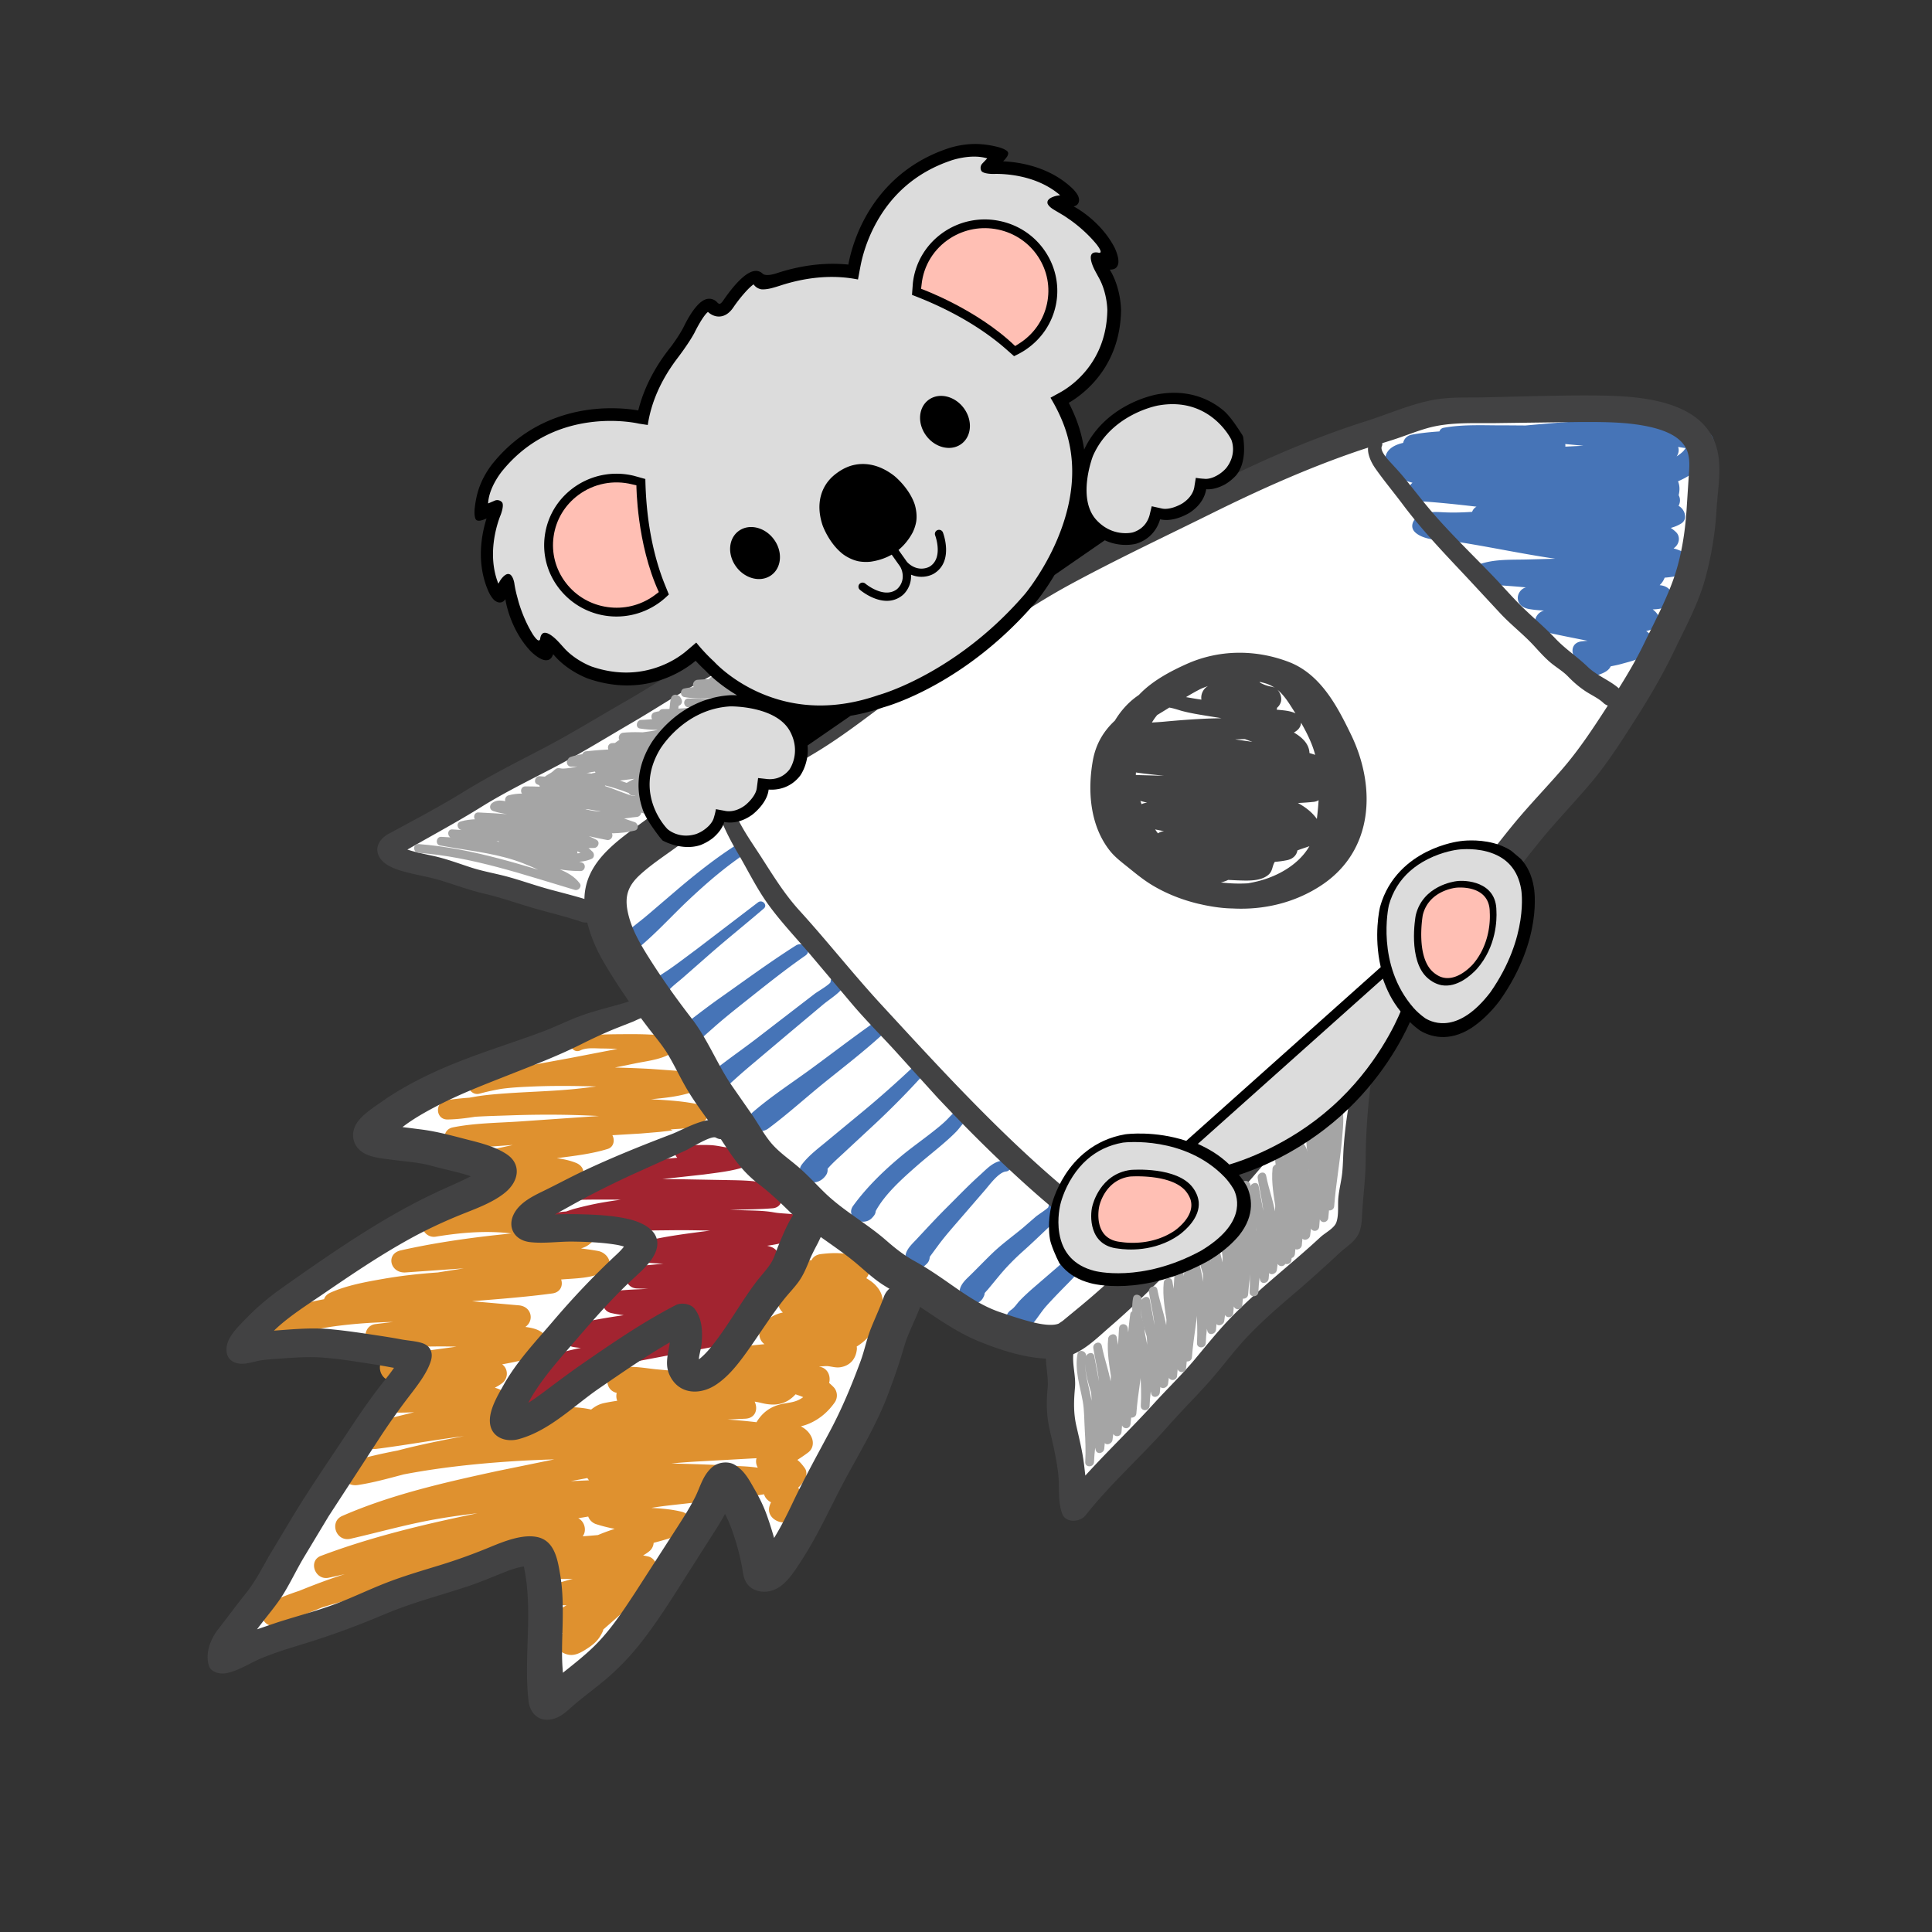 <svg xmlns="http://www.w3.org/2000/svg" width="1100" height="1100" xmlns:v="https://vecta.io/nano"><rect width="100%" height="100%" fill="#333333" stroke="none"/><path d="M400.549 790.035c-.075-.019-.149-.021-.224-.043l-4.316-1.371 2.438 2.331c.346.349.588.725.787 1.107.629-.575 1.074-1.271 1.315-2.024zm-48.457 2.604a5.85 5.85 0 0 0-1.055.378l3.995 1.3c.339-.225.707-.401 1.086-.548-1.367-.291-2.701-.687-4.026-1.13z" fill="#a5a5a5"/><path fill="#fff" d="M312.438 962.054l-5.534-76.022-9.623-4.781-63.203 24.231-97.432 35.109 1.144-16.607 98.84-148.028-87.807-12.058-2.726-10.421 80.587-55.848 56.787-30.904-43.579-13.682-27.009-14.272 62.328-29.011 90.92-37.697-21.198-49.6-60.035-18.243-58.158-17.491-3.804-7.823 158.417-90.08 60.231-29.219 15.57-2.04 81.426 11.117 184.732-101.793 95.809-35.137 131.339 6.075 20.608 16.102 2.512 31.544-40.649 101.646-80.939 108.219-78.032 87.057.679 37.423-3.946 59.014-4.291 23.727-50.594 44.33-55.79 60.213-45.571 48.486-11.364-41.717-.687-42.539-76.807-36.197-15.327 10.123-22.672 66.347-40.573 74.291-10.989 9.473-18.053-46.182-6.929-4.483-28.551 50.094-34.268 49.08-29.24 18.065-4.504 5.809z"/><path fill="#df912f" d="M453.297 862.002c.002-.01.005-.021.011-.033 2.714-2.982 4.783-6.395 3.767-10.612-.398-1.649-1.385-3.032-2.676-4.224 1.245-1.235 2.354-2.592 3.378-3.974 1.387-1.868 1.939-5.173.487-7.198-1.289-1.797-2.607-3.436-4.279-4.749 2.124-1.363 4.22-2.765 6.218-4.293 2.769-2.112 3.201-5.697 1.868-8.632s-3.503-4.836-6.108-6.181c1.602-.404 3.18-.901 4.749-1.571 6.096-2.619 10.93-6.894 14.544-12.061 1.834-2.622 1.647-6.384-.691-8.759-.809-.823-1.638-1.604-2.499-2.339 1.012-3.609-.574-8.087-4.911-9.1l-.848-.182c1.929-.17 3.947-.348 4.725-.291 2.545.211 4.755 1.049 7.382.652 5.82-.883 8.922-5.001 9.446-10.188a5.54 5.54 0 0 0-.093-1.597c5.615-3.512 9.861-8.264 12.181-14.695 2.584-7.186 4.849-13.494-1.304-20.08-1.577-1.691-3.438-2.986-5.417-4.145 2.609-3.141 2.578-8.168-1.716-10.502-7.646-4.147-15.534-4.266-24.058-3.235-2.827.341-4.581 1.726-5.428 3.524-7.005-.48-12.757 2.909-14.79 9.125-.883 2.705.07 6.109 2.486 7.979a65.93 65.93 0 0 0-2.465.823c-5.72 2.034-5.24 8.46-1.523 11.809-4.947 1.034-9.228 3.636-12.248 8.274-2.037 3.132-1.358 7.555 1.793 9.761l-5.342.525c-2.779.313-5.864.399-8.495 1.275-2.994 1.001-4.544 3.367-6.397 5.626-1.673 2.04-1.637 4.704-.503 6.918a108.75 108.75 0 0 0-7.28 1.085c-1.522.278-2.742.85-3.686 1.604l-4.611-.389-25.646-2.358c-7.366-.784-14.098-2.26-21.444-.55-7.669 1.789-8.206 12.255-.737 14.02-.378 1.462-.271 3.044.286 4.476-2.422.359-4.844.762-7.234 1.258-3.271.679-5.341 1.958-7.63 3.745-6.802-1.602-13.582-1.419-21.086-1.542-8.126-.128-16.251.018-24.357.381.907-2.893-.321-6.453-3.074-8.332-1.969-1.34-4.082-2.318-6.309-2.955 1.526-.768 2.974-1.636 4.292-2.675 3.064-2.407 3.476-7.151.672-9.949-.246-.245-.509-.454-.767-.68 7.505-1.355 14.93-2.975 22.236-5.237 3.955-1.225 4.901-6.113 3.45-9.223-2.221-4.769-7.29-6.175-12.505-6.817 5.213-3.608 3.581-11.6-3.607-12.304l-26.744-2.342c15.272-1.26 30.56-2.385 45.71-4.434 4.731-.638 6.184-4.616 5.026-7.938 7.938-.705 18.886-.584 25.125-5.048 5.219-3.734 1.209-10.252-4.152-11.202-3.193-.566-6.421-1.039-9.672-1.436 2.312-.684 4.418-1.768 6.103-3.6 3.052-3.313-.028-7.875-3.523-9.326-6.306-2.609-13.271-3.307-19.985-4.506l-14.26-2.377c2.902-.63 5.75-1.408 8.328-2.814 3.741-2.043 4.958-6.666 1.981-9.604 2.846-.52 5.688-1.077 8.503-1.729 4.212-.973 9.129-1.536 12.204-4.574 3.454-3.412 2.555-8.309-2.264-10.219-3.496-1.385-7.154-2.158-10.881-2.629 9.789-1.313 19.725-2.385 29.011-5.273 3.492-1.088 4.153-5.018 2.658-7.814l16.165-.965 10.574-.894 4.765-.542 2.846-.373-1.283-.497c6.893-.719 14.908.063 19.969-5.412 2.513-2.717.33-7.833-3.28-8.679-8.929-2.08-18.459-2.57-27.77-3.115 8.049-.756 16.179-1.58 23.622-4.124 4.729-1.62 4.085-7.487.667-9.894-2.645-1.855-6.276-1.926-9.435-2.174l-15.151-1.085c-6.732-.374-13.472-.61-20.216-.785l10.93-2.224c7.616-1.634 18.577-2.479 23.873-8.23 2.207-2.395.168-6.377-2.743-7.259-3.839-1.156-8.348-.858-12.353-1.064-5.392-.279-10.794-.23-16.191-.2-5.012.027-10.021.12-15.022.383-4.061.211-8.004.222-11.575 2.176-4.31 2.357-1.065 8.843 3.486 6.619 3.416-1.661 8.158-1.081 11.949-1.045 3.029.025 6.058.123 9.084.236l-26.831 5.176-27.504 5.046-7.544 1.202c-6.138.726-12.167 1.839-17.998 3.473l-.799.2c.003.006.007.013.01.022l-1.413.396c-6.072 1.859-2.563 11.677 3.614 9.951 4.054-1.127 8.192-1.976 12.355-2.717 6.001-.824 12.128-1.095 18.125-1.344 10.214-.419 20.445-.375 30.675-.146l5.219.124c-5.91.782-11.835 1.474-17.789 1.942-10.988.869-22.024 1.188-33.022 1.96-5.681.394-11.394.841-17.004 1.725l-4.376.762c-4.451.322-8.884.784-13.274 1.487-6.508 1.047-6.148 11.016.784 10.933 5.303-.061 10.557-.757 15.8-1.558 6.535-.406 13.102-.554 19.632-.781 11.664-.407 23.344-.526 35.02-.246 5.247.123 10.495.332 15.74.6l-4.637.307-39.972 2.774c-12.772.866-25.965.894-38.495 3.388-6.688 1.334-6.006 10.221.781 10.938 10.866 1.148 22.197-.207 33.29-.896l-8.661 1.891c-5.277 1.216-11.348 1.9-16.1 4.43-5.55 2.951-4.102 10.406 2.413 11.227 5.785.723 11.672.75 17.55.746-4.694.916-9.365 1.925-13.984 3.143-6.521 1.715-6.391 9.129-1.612 11.367-9.29 2.348-18.584 4.682-27.583 7.857-7.114 2.519-3.012 12.711 4.184 11.526 13.224-2.177 26.537-3.368 39.995-2.167.991.086 1.978.215 2.967.324l-10.295 1.104c-17.704 2.021-35.291 4.637-52.608 8.532-8.842 1.987-6.073 13.139 2.679 12.58l33.174-2.333-14.803 2.338c-.058.002-.113.007-.17.012-10.207.714-20.374 1.816-30.42 3.559-10.215 1.77-21.145 3.723-30.532 7.914-2.057.921-3.212 2.274-3.653 3.74-10.727 2.103-21.459 4.68-31.236 9.199-7.103 3.283-3.36 13.055 4.382 12.068 11.118-1.419 21.891-4.376 32.992-5.865 10.967-1.473 22.078-2.22 33.169-2.439l-9.935 1.194c-8.225.961-7.487 13.608.971 13.527 14.569-.141 29.021-1.085 43.632-.694l1.397.038-19.498 2.665c-6.795.886-13.39 1.374-19.904 3.427-7.094 2.234-4.5 13.431 2.863 13.313l12.961-.302c-5.978 1.232-11.887 2.665-17.619 4.797-7.271 2.704-4.425 12.907 2.888 13.432 4.759.341 9.496.234 14.23-.008l-11.394 2.815c-6.251 1.479-11.651 1.262-16.509 5.806-5.261 4.927-1.211 13.234 6.521 12.245 16.648-2.12 33.149-5.154 49.799-7.251-9.992 1.843-19.94 3.871-29.814 6.188-2.649.621-5.282 1.297-7.918 1.988-8.611 1.65-17.157 3.599-25.604 5.924-9.124 2.514-6.874 15.202 2.924 13.723 8.868-1.34 17.455-3.784 26.087-6.041 19.708-3.765 39.781-5.947 59.893-7.324 8.581-.585 17.181-.968 25.785-1.219l-32.404 6.627c-29.98 6.492-60.432 13.396-88.323 25.579-7.441 3.251-3.636 14.886 4.714 12.986 14.523-3.31 28.854-7.329 43.498-10.18 9.556-1.86 19.159-3.218 28.812-4.353-30.283 6.271-60.441 13.426-89.169 24.287-7.421 2.806-3.337 14.145 4.513 12.428l9.077-2.023-1.912.603c-8.212 2.654-16.184 5.714-24.089 8.915-6.052 2.004-11.977 4.225-17.568 7.282-7.867 4.302-2.23 15.64 6.352 12.065l24.14-9.862c8.819-2.782 17.873-5.074 26.512-7.474 17.509-4.857 35.208-9.26 53.167-12.531 16.301-2.969 32.743-4.991 49.312-6.227-2.591 3.73-1.02 9.682 5.09 9.925 2.932.114 5.855.062 8.774-.041l-6.416 1.809c-9.106 2.475-6.513 13.751 2.816 13.237.049-.005.099-.007.147-.01-2.137 1.187-4.191 2.49-6.047 4.084-3.923 3.365-2.958 9.971 2.558 11.542.393.112.808.203 1.23.286-.185.175-.374.34-.556.51-3.051 2.848-3.612 8.387.837 10.686 4.648 2.402 8.331.887 12.341-1.589 4.896-3.025 7.863-5.457 10.173-10.538.174-.385.281-.777.348-1.176l15.985-14.038c3.874-3.388 9.147-5.806 12.248-9.853 2.826-3.699 3.325-8.272 2.147-12.617-.592-2.172-2.255-4.462-4.775-5.039l-2.951-.639c1.31-.71 2.552-1.527 3.696-2.502 1.392-1.19 2.193-2.904 2.31-4.639 5.745-1.534 11.475-3.177 17.057-5.344 5.613-2.183 5.145-10.795-.907-12.313-5.787-1.452-11.619-1.918-17.448-2.241 6.45-1.099 12.963-1.71 19.483-2.456 14.905-1.707 29.895-2.775 44.664-5.294.611 1.97 1.928 3.495 3.986 4.565-.306.584-.554 1.195-.782 1.897-2.931 8.992 12.139 13.795 15.083 4.756zm-112.866 11.992c-2.896.284-5.794.506-8.693.704 2.468-3.092 1.208-8.442-2.518-10.277l5.459-.92.224-.04c.725 1.961 2.369 3.651 4.599 4.356a89.52 89.52 0 0 0 10.495 2.646 117.62 117.62 0 0 0-9.566 3.531zm41.846-40.778c5.511-.503 11.031-.912 16.558-1.196l29.448-1.645 2.46-.129c-.557 1.771-.229 3.698.711 5.404-5.818-.886-11.715-.904-17.688-1.248-8.916-.511-17.833-.803-26.759-1.021l-4.73-.165zm48.44-23.464c-5.478-.662-10.977-1.146-16.495-1.543l8.079-.361c.024.004.048.005.072.007l.001-.01 2-.091c5.938-.327 7.265-5.635 5.292-9.719 1.216.181 2.415.408 3.583.702 7.973 2.022 14.248 1.068 19.705-4.866 1.54.527 2.984 1.012 4.352 1.611-.806.588-1.673 1.126-2.64 1.596-3.274 1.577-6.584 1.599-10.079 2.44-6.483 1.559-10.796 5.14-13.87 10.234zm-96.291 31.791a12.89 12.89 0 0 0 .94 1.291l-10.362.454 9.422-1.745z"/><path fill="#a22430" d="M416.376 753.091c2.287-.657 4.503-1.465 6.587-2.513 3.57-1.797 4.504-6.1 2.865-9.059l2.981-.359c5.238-.675 12.102-1.332 15.93-5.061 3.629-3.537 2.763-8.944-2.408-10.854-2.029-.753-4.181-1.229-6.385-1.568 1.973-.802 3.866-1.729 5.64-2.833 4.629-2.89 1.92-9.239-2.403-10.84-.772-.287-1.584-.514-2.412-.719 7.451-1.044 14.717-2.759 20.825-6.579 4.252-2.653 2.215-9.419-2.357-10.646-4.737-1.273-9.737-.91-14.586-1.778-5.283-.948-10.603-1.007-15.959-1.168l-9.104-.272c8.108-.256 16.229-.238 24.3-.89 6.307-.506 6.715-8.349 2.393-11.313-6.259-4.297-16.518-4.458-23.968-4.668l-29.561-.54-11.643-.114c.055 0 .112-.011.167-.015l23.542-2.603c7.819-1.07 16.333-1.926 23.73-4.482 4.484-1.549 3.766-6.975.624-9.272-2.467-1.805-4.984-1.067-7.795-1.21-4.226-.219-8.348-1.497-12.604-1.736-3.682-.209-7.317-.021-10.99-.025-2.411.002-4.763-.09-6.992.857-3.169 1.344-3.025 4.437-1.178 6.344l-13.547 1.227c-15.749 1.737-32.306 4.975-46.525 11.603-5.23 2.442-4.303 11.357 2.401 11.167 8.491-.229 17.002-.218 25.516-.117-3.531.479-7.05 1.004-10.556 1.619-5.322.933-10.542 2.169-15.75 3.521-1.318.342-3.072 1.021-4.844 1.584-2.187.122-4.347.383-6.448.982-6.389 1.817-6.859 11.043.826 11.504 2.052.125 4.06-.303 5.983-.829 3.411-.301 6.931-.095 10.329-.187l16.798-.466 36.211-.37c6.084-.016 12.155.086 18.226.254-12.381 1.602-24.92 3.104-36.944 6.044-7.17 1.746-6.923 11.408.873 12.173 3.171.311 6.343.482 9.513.589-5.335.556-10.676 1.058-16.035 1.424-7.928.534-6.843 12.321.911 12.69 2.148.104 4.296.162 6.446.199-6.732.408-13.542.463-20.166 1.5-6.481 1.01-7.74 10.746-.829 12.299 2.344.53 4.732.919 7.141 1.219-9.927 1.444-19.84 3.129-29.478 5.457-7.904 1.904-6.781 11.318.911 12.684 1.379.244 2.769.391 4.164.487-7.974 1.608-15.801 3.643-23.09 6.738-4.477 1.904-4.869 7.904-1.833 10.833a364.3 364.3 0 0 0-13.216 5.835c-8.217 3.834-1.767 15.966 6.291 11.949a243.78 243.78 0 0 1 29.675-12.424c6.527-2.234 17.04-2.987 19.473-10.04.322-.93.389-1.893.257-2.824l14.5-2.442 51.919-9.86c6.69-1.099 7.074-9.833 1.658-12.106z"/><path d="M940.48 366.795c.826-2.801-.2-5.398-2.701-7.147l-.504-.329 1.804-.497c3.716-1.112 7.322-4.977 4.785-8.836-.826-1.256-1.798-2.234-2.886-3.015 3.394-.098 6.865-.549 8.998-2.719 4.053-4.13 2-9.958-4.06-10.952l-.983-.148c1.287-1.171 2.233-2.615 2.847-4.256 4.099-.31 8.146-.976 12.147-2.431 3.124-1.132 5.008-5.613 3.122-8.344-2.085-3.016-6.093-4.713-10.184-5.899.265-.203.53-.408.797-.634 2.521-2.152 3.146-6.173.583-8.634a21.67 21.67 0 0 0-2.979-2.38c2.113-.568 4.111-1.372 5.927-2.499 3.789-2.353 2.227-7.475-.753-9.605-.247-.177-.497-.33-.748-.478 1.048-1.792 1.118-4.252.06-6.021.583-2.409.735-4.86-.147-7.396-.066-.185-.139-.354-.209-.53 1.426-.658 2.854-1.32 4.23-2.076 4.44-2.443 8.163-5.534 11.372-9.263 4.361-5.069 7.879-12.449.849-17.326-5.732-3.978-15.322-3.417-22.087-4.267-9.336-1.173-18.745-1.739-28.15-1.839-17.761-.187-35.421 1.402-53.057 2.983l-10.813-.079c-11.796.112-24.19-.757-35.787 1.385-1.212.224-2.091 1.065-2.394 2.07-5.246.356-10.476.881-15.654 1.833-2.87.526-4.548 2.491-4.995 4.685-5.227 1.183-10.036 3.804-10.282 9.451-.327 7.534 7.688 11.12 15.604 13.255-3.75 2.907-2.818 10.024 3.54 10.484 11.001.685 21.953 1.856 32.9 3.134-1.246.672-2.065 1.733-2.511 2.958l-1.723.099c-5.159.305-10.125.396-15.278.113-4.452-.245-9.44-.343-13.307 1.96-3.296 1.965-5.471 6.407-2.059 9.532 4.28 3.921 12.284 4.523 18.034 4.5.014.001.025-.003.042-.002 20.658 2.923 40.99 7.476 61.617 10.484l-15.427.411c-8.684.253-18.011-.269-26.298 2.272-6.808 2.086-3.443 11.061 2.521 11.728 7.491.842 15.026 1.12 22.527 1.919-2.924.7-4.827 3.721-4.64 6.372.241 3.358 2.919 5.296 6.306 5.91 2.837.511 5.722.728 8.62.908-5.838 1.486-7.681 10.324-.592 11.931 8.426 1.918 16.937 3.568 25.421 5.269a73.17 73.17 0 0 0-3.349.311c-4.646.543-5.932 4.12-4.931 7.335-.078.047-.165.082-.246.127-3.632 2.079-5.277 6.396-2.099 9.713 3.076 3.218 7.404 3.922 11.811 3.12 3.473-.632 9.25-2.112 11.313-5.006.259-.364.468-.72.661-1.068 2.126-.403 4.224-.829 6.231-1.396 7.476-2.117 14.849-3.314 17.164-11.18zM891.229 254.29c.064-.506.042-1.001-.054-1.479l10.357.977-10.303.502zm68.5.825c-.555.77-1.085 1.554-1.534 1.978-1.113 1.048-2.333 1.95-3.615 2.769 1.16-1.537 1.523-3.679.875-5.394 1.338.206 2.841.497 4.274.647zM427.05 484.199c3.279-2.113-.588-7.57-3.97-5.523-13.064 7.918-24.936 17.259-36.458 26.965l-17.243 14.752c-5.978 5.092-12.465 9.738-18.323 14.922-5.348 4.734 1.869 12.396 7.674 8.098 12.081-8.949 22.304-20.609 33.128-30.813 10.944-10.319 22.337-20.109 35.192-28.401zm-46.788 80.199c2.402-2.84 5.394-4.99 8.377-7.567l14.759-12.95c10.294-9.053 21.054-17.654 31.473-26.587 2.351-2.018-.832-5.386-3.322-3.505l-35.117 26.814c-5.403 3.981-10.721 8.118-16.29 11.902-4.14 2.808-9.336 5.555-10.697 10.47-.756 2.734 1.018 5.972 4.427 6.079l1.576.048c2.945.089 5.007-2.372 4.814-4.704zm19.936 26.061c.491-.316.921-.824 1.342-1.199l5.813-5.132c5.245-4.594 10.705-8.966 16.188-13.311 11.499-9.112 22.898-18.336 35.022-26.748 4.259-2.954-1.193-8.429-5.438-5.735-14.675 9.303-28.645 19.614-42.797 29.577-5.932 4.175-11.677 8.559-17.415 12.96-3.828 2.933-8.199 7.987-4.836 12.746 3.523 4.985 13.615 3.561 12.121-3.158zm15.313 26.801c.157-.21.408-.508.802-.891l3.043-2.732c2.896-2.614 5.872-5.154 8.864-7.679l20.393-17.203 19.856-16.665c3.03-2.529 6.833-4.908 9.593-7.648 1.691-1.68 2.328-3.535 1.542-5.785-1.066-3.054-6.782-3.527-6.684.341.032 1.246-7.541 5.661-9.034 6.8l-11.126 8.552-21.37 16.459c-7.004 5.402-14.286 10.482-21.306 15.862-4.037 3.095-8.869 6.855-7.24 12.328 2.265 7.623 13.632 4.913 12.667-1.739zm86.235-27.627c4.045-3.667-1.358-9.372-5.86-6.182-11.388 8.07-22.434 16.563-33.672 24.804-11.156 8.181-23.156 15.935-33.54 24.931-6.221 5.391 2.166 14.251 8.821 9.309 11.124-8.263 21.417-17.684 32.183-26.359 10.801-8.701 21.842-17.229 32.068-26.503zm-30.579 75.846c3.345-3.902 7.493-7.33 11.174-10.854l15.95-14.815c10.1-9.454 19.741-19.274 28.889-29.522 2.784-3.124-2.301-6.507-5.458-4.394l-.074-.075c-10.429 9.896-21.204 19.502-32.385 28.678l-16.914 13.973c-5.469 4.656-11.622 8.979-15.886 14.664-2.052 2.735-1.074 6.862 1.969 8.672 4.474 2.666 9.005 1.28 11.78-2.594.851-1.193 1.114-2.487.955-3.733zm26.11 27.071c.871-.992 1.271-2.02 1.309-3.018 5.278-9.697 15.126-18.447 23.376-25.703 5.074-4.458 10.44-8.63 15.54-13.063 2.423-2.11 4.831-4.261 7.048-6.562 1.896-1.965 3.308-4.353 5.403-6.132 4.169-2.246-.137-8.941-4.994-5.896-2.503 1.575-4.246 3.794-6.315 5.797-2.521 2.444-5.333 4.654-8.111 6.839-5.844 4.592-11.964 8.885-17.655 13.637-10.05 8.386-19.538 17.662-27.105 28.052-4.743 6.509 5.754 12.572 10.932 6.697l.572-.648zm30.221 27.174c1.265-1.166 1.837-2.648 1.839-4.105l1.135-1.538 4.197-5.696c3.999-5.317 8.464-10.312 12.825-15.376l12.759-14.762c2.593-2.843 8.08-10.789 12.52-11.253 3.844-.396 3.432-6.184-.446-6.254-6.265-.11-10.194 4.528-14.304 8.218-6.595 5.919-12.675 12.289-18.931 18.508-6.045 6.011-11.736 12.223-17.536 18.424-2.626 2.807-8.39 7.855-4.908 12.699 2.117 2.949 6.718 4.932 9.977 1.935l.873-.8zm32.801 17.987c.204-.449.3-.938.32-1.441.611-.79 1.344-1.531 1.995-2.294l5.795-7.015c4.377-5.339 9.098-10.146 14.31-14.799 4.864-4.339 9.511-8.808 14.22-13.28 3.41-3.243 8.705-6.073 8.548-11.1-.153-5.085-7.809-5.665-8.564-.581-.111.756-6.005 4.516-7.162 5.504l-7.301 6.332c-5.803 4.814-11.972 9.232-17.39 14.438-4.785 4.596-9.315 9.414-14.104 14.007-4.018 3.853-6.662 8.147-2.446 13 3.421 3.936 9.636 2.058 11.46-2.052l.319-.719zm26.652 17.129c3.288-3.493 5.648-7.771 8.894-11.379 4.014-4.455 8.235-8.753 12.462-13.033 7.959-8.063 14.856-17.399 23.685-24.646 4.239-3.482-1.49-9.515-5.861-6.184-9.317 7.098-17.092 16.017-26.056 23.549l-12.829 11.068c-2.233 2.008-4.453 4.043-6.523 6.194-1.7 1.758-2.958 3.958-4.997 5.363-8.107 5.589 3.675 17.077 11.225 9.068z" fill="#4674b7"/><g fill="#424243"><path d="M632.101 755.307c23.713-20.489 44.822-43.397 65.226-66.675l60.392-70.006 29.549-35.491c10.155-11.758 21.398-22.674 31.447-34.494 9.766-11.498 18.722-23.469 29.109-34.512 10.353-11.01 19.154-23.111 28.619-34.754 9.323-11.47 19.675-22.169 29.226-33.467 9.722-11.498 17.503-23.891 25.531-36.428 8.179-12.77 15.685-25.67 22.185-39.261 6.308-13.183 13.565-26.48 17.432-40.517 3.549-12.877 5.774-26.364 6.515-39.655.652-11.591 3.408-24.94-.301-36.324-8.217-25.211-41.506-28.169-65.403-28.509-14.639-.208-29.301.12-43.933.465l-23.003.579c-8.121.188-16.351-.209-24.415.788-14.559 1.801-28.423 8.282-42.191 12.646-15.17 4.811-30.029 10.393-44.62 16.508-28.677 12.021-55.844 26.476-83.526 40.243l-41.763 20.993c-13.919 7.504-26.998 15.917-39.924 24.767-26.561 18.185-54.102 34.929-82.107 51.155-26.165 15.158-50.674 31.993-80.17 49.972-7.731 4.712-9.505 5.111-19.021 10.809-3.315 1.359-9.063 4.813-12.131 7.24-18.78 14.868-43.609 27.23-42.011 53.524.708 11.617 5.093 22.944 11.083 33.177 7.443 12.713 16.051 25.111 25.056 36.938 3.925 5.152 8.16 9.984 11.453 15.519 4.049 6.797 7.303 13.966 11.4 20.739 3.525 5.829 7.596 11.356 11.585 16.921 4.657 6.505 8.789 13.299 13.407 19.821 4.363 6.17 9.083 11.504 15.27 16.22 6.475 4.938 12.1 10.33 17.855 15.978 10.962 10.757 24.294 18.213 36.186 27.89 5.412 4.401 10.361 9.311 16.272 13.174 5.971 3.903 12.552 6.968 18.546 10.886 12.016 7.853 23.445 16.337 37.035 21.807 12.571 5.063 28.179 10.076 41.985 9.591 13.862-.484 22.715-10.098 32.155-18.257zm-29.166-1.776c-3.09 1.401-8.701.698-12.867-.219-6.905-1.519-13.784-3.898-20.462-6.137-12.345-4.123-22.706-12.099-33.134-19.264-5.045-3.462-10.161-6.823-15.569-9.789-6.265-3.436-11.225-7.405-16.488-12.001-11.012-9.606-24.257-16.771-34.714-26.909-5.011-4.856-9.667-10.033-14.978-14.628-5.587-4.838-11.628-8.777-16.238-14.506-3.772-4.694-6.626-9.983-9.976-14.936l-12.777-18.381c-7.922-12.126-13.108-25.46-22.063-37.052-8.348-10.805-16.146-21.713-23.418-33.166-5.671-8.926-10.891-17.675-12.886-27.607-1.806-8.996.334-14.819 7.301-21.126 8.027-7.267 17.515-12.946 26.03-19.687l19.578-15.325c9.979-7.003 5.231-3.196 13.494-8.894 12.416-8.566 25.132-16.309 38.221-23.988 25.862-15.175 46.165-34.308 71.809-49.801 25.522-15.422 49.471-33.252 75.787-47.502 26.289-14.233 53.612-27.09 80.473-40.392 26.469-13.105 53.549-25.283 81.736-34.995 6.835-2.354 13.756-4.439 20.655-6.616 6.786-2.137 13.34-4.88 20.193-6.829 13.323-3.794 27.694-2.624 41.515-2.917l45.896-.605c12.182-.009 24.699-.057 36.702 2.251 8.931 1.719 20.352 5.246 23.78 14.036 1.695 4.348 1.352 9.206 1.015 13.702l-1.313 20.373c-.886 12.984-3.023 26.579-7.381 38.947-4.486 12.729-11.021 24.909-16.929 37.099-6.217 12.823-13.864 24.8-21.657 36.837-7.748 11.964-15.457 23.604-24.896 34.515-8.883 10.274-18.39 20.077-27.041 30.524-9.165 11.068-17.574 22.691-27.357 33.314-9.859 10.705-19.02 21.723-28.251 32.892-9.001 10.892-19.269 20.792-28.725 31.345-19.944 22.254-38.102 45.813-57.844 68.217l-58.694 65.566c-9.777 10.349-19.903 20.432-30.489 30.081a437.07 437.07 0 0 1-15.512 13.507l-7.914 6.52-2.419 2.011c-.32.25-2.341 1.548-2.193 1.535z"/><path d="M455.657 889.512c10.337-15.65 17.533-32.45 26.356-48.681 8.199-15.087 17.161-30.156 23.199-45.929 3.604-9.402 6.834-18.711 9.594-28.258 2.241-7.737 6.398-15.127 9.119-22.746 4.53-12.68-16.196-18.197-20.745-5.414-2.126 5.984-4.94 11.936-7.314 17.879-2.47 6.18-3.646 12.547-5.946 18.766-5.051 13.661-10.537 26.908-17.54 40.02-7.087 13.289-14.401 26.482-20.833 39.994-3.085 6.482-6.252 12.967-10.02 19.203l-.793 1.303c-1.305-4.571-2.733-9.107-4.355-13.557-1.838-5.03-4.188-9.705-6.864-14.338-3.07-5.328-5.641-10.444-11.313-13.808-3.53-2.094-9.244-1.587-12.69 1.388-5.38 4.643-6.715 11.042-9.64 16.885-2.978 5.949-6.597 11.631-10.253 17.307l-24.173 37.488c-7.388 11.209-14.863 22.67-25.082 32.127-5.041 4.668-10.463 8.965-15.88 13.257l-.254-3.619c-.54-8.62.001-17.269.145-25.956.148-8.86.035-17.774-1.454-26.394-1.391-8.033-2.977-19.06-12.876-21.26-8.542-1.896-19.294 2.489-27.376 5.827-9.166 3.783-18.244 7.076-27.708 9.996-10.361 3.193-20.82 6.222-30.956 10.153-9.651 3.742-18.977 8.286-28.655 11.954-11.112 4.209-22.698 7.137-33.981 10.813l-11.035 3.766c.12-.162.247-.313.364-.473 4.956-6.739 10.707-13.124 14.999-20.195 4.124-6.792 7.44-13.885 11.539-20.691l13.866-23.038 30.131-46.276c4.745-7.145 9.716-14.174 14.961-21.057 4.804-6.309 10.959-13.889 13.145-21.213 1.359-4.541-.232-8.522-5.058-10.063-3.664-1.165-8.1-1.366-11.969-2.106-4.584-.872-9.224-1.59-13.861-2.291-8.838-1.344-17.741-2.693-26.716-3.51-7.89-.719-15.945-.311-23.979.271l-7.783.582c.988-.948 1.992-1.891 3.033-2.802 7.479-6.524 16.002-11.952 24.249-17.587 16.221-11.086 32.481-22.173 49.771-31.725 8.935-4.938 18.072-9.263 27.513-13.164 8.888-3.67 19.745-7.275 27.164-13.444 7.974-6.627 8.998-16.097 1-21.575-5.745-3.931-13.451-6.17-20.464-7.939-9.423-2.378-18.696-5.085-28.521-6.326l-10.578-1.344 1.645-1.23c5.423-3.955 11.263-7.26 17.234-10.406 13.494-7.107 27.558-12.469 41.721-18.07 13.758-5.438 27.487-10.648 40.745-17.261 6.573-3.282 13.112-6.378 19.929-9.146l9.984-3.926c1.271-.544 2.498-1.183 3.786-1.701.744-.323 1.505-.609 2.277-.854.596-.084 1.001-.154 1.256-.218 6.028 2.679 11.774-5.578 6.425-9.417-5.199-3.732-12.958-.156-18.877 1.601-7.769 2.303-15.625 4.12-23.304 6.799-7.606 2.655-14.795 6.354-22.335 9.22-7.82 2.967-15.743 5.636-23.642 8.366-15.633 5.405-31.032 10.89-45.848 18.345-7.69 3.87-15.234 8.133-22.248 13.063-4.76 3.348-10.841 7.172-14.209 11.782-4.8 6.571-2.869 14.414 3.791 18.033 4.764 2.587 11.075 2.985 16.629 3.733 7.152.965 14.441 1.379 21.297 3.273s13.949 3.295 20.726 5.371a55.3 55.3 0 0 1 1.97.641c-5.488 2.877-11.301 5.322-16.882 7.871-15.714 7.178-30.679 15.66-45.209 24.862-15.694 9.943-30.95 20.586-46.063 31.294-7.817 5.537-14.746 11.574-21.23 18.379-4.425 4.644-9.605 9.795-9.768 16.032-.122 4.64 2.684 7.883 7.855 8.285 3.758.293 7.564-1.151 11.317-1.81 3.895-.682 7.851-.814 11.756-1.11 8.026-.598 16.101-1.121 24.012-.54 8.698.638 17.31 2.021 25.833 3.346 4.292.663 8.575 1.357 12.821 2.171.585.11 1.19.208 1.798.297-2.76 4.112-6.176 8.045-8.996 11.77-5.594 7.39-10.838 14.966-15.894 22.635-10.814 16.407-22.096 32.694-32.271 49.392l-14.321 23.871c-4.073 7.256-7.641 14.225-12.998 20.896-5.348 6.665-10.375 13.545-15.626 20.258-4.773 6.104-7.447 14.2-5.253 20.891 1.147 3.497 6.106 4.877 9.88 4.147 7.242-1.398 13.916-6.118 20.775-8.857 7.519-3.006 15.232-5.403 22.953-7.755 16.025-4.886 31.224-10.514 46.681-17.053 15.404-6.512 31.492-10.604 47.301-15.868 7.356-2.451 14.374-5.5 21.588-8.333 2.891-1.137 5.8-2.073 8.828-2.678.098-.021.651-.107 1.281-.196a12.74 12.74 0 0 0 .087.479c5.256 24.739-.244 50.859 2.571 76.068.713 6.384 5.297 12.116 13.384 10.388 5.283-1.13 8.852-4.977 12.695-8.281 6.421-5.523 13.433-10.443 19.786-16.049 6.284-5.545 12.051-11.594 17.173-18.021 11.317-14.21 20.735-29.795 30.364-44.879l14.366-22.536a234.12 234.12 0 0 0 4.122-7.104c1.173 2.323 2.258 4.688 3.196 7.143 2.762 7.237 4.89 14.845 6.366 22.5.588 3.05.763 6.227 2.27 8.986 2.467 4.524 8.174 6.589 13.893 5.264 8.073-1.876 13.15-10.336 17.124-16.353zM425.124 769.84c7.129-9.91 13.515-20.262 21.114-29.889 2.655-3.361 5.699-6.452 8.237-9.891 2.738-3.705 4.438-7.771 6.151-11.942 1.376-3.35 3.006-6.529 4.708-9.732 1.543-2.907 2.953-6.89 5.332-9.285 9.83-9.89-5.515-22.569-15.231-12.304-5.57 5.891-9.12 14.955-12.167 22.219-1.469 3.5-2.391 7.211-4.501 10.437-2.477 3.786-5.718 7.121-8.449 10.746-7.994 10.631-14.42 22.198-22.409 32.831-2.91 3.875-5.33 6.883-8.418 9.637-.505.449-1.022.879-1.551 1.305.013-.518.031-1.027.11-1.476.449-2.603 1.181-5.132 1.419-7.771.602-6.725.343-13.874-3.994-19.574-2.135-2.811-7.572-3.713-10.725-2.077-18.381 9.492-35.309 21.073-52.138 32.692-7.642 5.279-14.999 10.782-22.397 16.347-3.043 2.284-6.13 4.56-9.393 6.589.037-.074.067-.147.107-.22 1.944-3.752 4.295-7.339 6.751-10.816 4.839-6.852 10.348-13.262 15.855-19.654 12.035-13.969 23.869-27.949 37.599-40.555 5.275-4.841 12.894-11.624 13.135-19.119.273-8.38-9.274-12.657-16.806-14.345-8.857-1.985-18.287-2.43-27.351-2.655-4.732-.119-9.47-.064-14.2.1 4.345-2.308 8.597-4.745 12.914-7.102 10.104-5.521 20.479-10.64 30.975-15.509l30.53-13.776c3.077-1.396 14.698-8.843 17.282-7.313 5.855 3.46 11.45-4.444 5.865-8.227-8.934-6.05-22.968 3.14-31.332 6.326-17.019 6.474-33.834 13.247-50.216 20.996-7.684 3.635-15.114 7.682-22.754 11.382-6.622 3.2-13.942 6.985-16.938 13.685-3.243 7.245.891 14.303 9.512 15.31 7.954.936 16.465-.413 24.484-.299 8.137.118 16.515.473 24.559 1.779 1.525.248 3.009.614 4.475 1.063-1.247 1.631-2.679 3.083-4.198 4.497-12.861 11.983-24.784 24.587-36.082 37.853-9.97 11.709-20.74 23.037-28.2 36.355-3.522 6.28-8.875 15.072-7.728 22.443 1.194 7.694 9.113 10.461 16.473 8.425 17.561-4.859 31.347-19.106 45.702-28.929 13.147-8.998 26.241-18.084 40.112-26.096-.047.461-.106.916-.184 1.37-1.084 6.538-2.813 12.214.729 18.538 5.532 9.895 17.019 10.01 25.815 4.167 7.124-4.728 12.609-11.854 17.417-18.536zm236.107-52.414c-3.531-3.615-8.015-5.725-12.179-8.616-5.017-3.476-9.967-7.037-14.882-10.63-10.21-7.464-20.218-15.127-29.813-23.27-18.385-15.597-35.676-32.308-52.39-49.422-17.08-17.485-33.625-35.542-50.164-53.471-16.074-17.428-30.649-36.024-46.607-53.561-8.881-9.758-15.289-20.425-22.321-31.308-3.634-5.617-7.468-11.096-10.702-16.923a235.15 235.15 0 0 1-4.31-8.155c-1.12-2.212-1.231-4.485-2.144-6.754-1.55-3.852-8.486-1.745-7.379 2.218.591 2.12.4 4.202 1.139 6.358.664 1.93 1.445 3.845 2.258 5.728 2.378 5.513 5.233 10.826 8.301 16.04 5.84 9.915 10.784 20.272 17.631 29.663 7.043 9.657 15.384 18.481 23.201 27.599l23.496 27.823c7.699 9.174 16.175 17.68 24.321 26.506l25.07 27.674c16.56 17.584 33.731 34.75 51.857 50.969 10.507 9.409 21.402 18.446 32.721 27.009l16.331 12.075 8.313 5.837c2.563 1.718 5.513 2.963 7.641 5.143 6.123 6.27 16.747-2.237 10.611-8.532zm107.964-299.217c-7.62-15.701-17.14-34.322-35.392-41.315-19.026-7.29-39.797-7.055-58.104 1.127-9.337 4.176-18.824 9.288-25.957 16.315-.43.425-.85.854-1.263 1.294l-1.699 1.213c-4.917 3.649-8.907 8.282-12.032 13.459-6.891 6.392-10.978 13.921-12.559 22.876-2.995 16.973-1.682 36.742 9.711 51.176 2.977 3.77 6.849 6.619 10.629 9.672 4.332 3.493 8.641 7.033 13.471 9.938 8.002 4.813 16.89 8.329 26.099 10.552.528.126 1.06.234 1.593.352l2.149.477c5.475 1.101 10.639 1.813 15.855 1.895 18.138.973 35.702-3.372 50.462-13.074 30.325-19.93 31.292-56.595 17.037-85.957zm-110.338-11.105l5.627-3.444 1.269-.801c2.691.433 5.82 1.561 7.275 1.945 5.229 1.38 10.619 2.184 15.961 3.065l6.515 1.034-7.191.198c-8.505.347-16.983.98-25.449 1.779-2.307.217-4.663.343-7.021.494.908-1.485 1.901-2.921 3.014-4.27zm44.333 13.858l5.601-.161c1.42.555 2.864 1.073 4.285 1.582l-9.886-1.421zm-40.559 20.735l-14.978-.402c-.325-.01-.64.002-.95.025.006-.505.027-1.007.054-1.508 5.266.799 10.623 1.276 15.874 1.885zm-9.515 15.316c-.451.07-.901.128-1.354.222-.643.136-1.245.354-1.803.64l-.672-1.85 3.829.988zm9.63 16.224c-1.358.16-2.521.602-3.469 1.237-.546-.736-1.077-1.477-1.597-2.229l5.066.992zm87.025-6.959c-2.744-3.88-6.526-6.737-10.785-9.076 3.015-.143 6.023-.343 9.035-.671 1.055-.115 1.969-.456 2.745-.946-.222 3.599-.577 7.177-.995 10.693zm-.969-36.511l-3.242-1.017c-.022-.456-.062-.925-.152-1.422-.811-4.538-4.47-7.763-8.715-10.262.716-.396 1.381-.85 1.985-1.381 1.374-1.214 2.04-2.733 2.076-4.237 2.53 4.388 4.819 8.896 6.561 13.572a54.19 54.19 0 0 1 1.487 4.747zm-12.581-25.768l1.375 2.19c-.358-.201-.733-.389-1.146-.539-3.061-1.117-6.353-1.262-9.595-1.602.133-.365.226-.74.288-1.116.855-.722 1.546-1.663 1.991-2.854.862-2.306.089-5.466-1.872-7.403 3.731 3.012 6.294 7.131 8.959 11.324zm-15.86-14.959a19.82 19.82 0 0 1 5.494 2.591 5.64 5.64 0 0 0-1.63-.59c-2.512-.477-4.585-1.145-6.666-2.29-.152-.188-.306-.367-.466-.542 1.089.241 2.177.507 3.268.831zm-32.501 1.534c-2.786 1.455-4.319 4.824-3.82 7.774-2.945-.422-5.851-.928-8.759-1.443 2.797-1.691 5.637-3.317 8.576-4.791 1.316-.554 2.654-1.067 4.003-1.54zm27.846 111.276a79.23 79.23 0 0 1-5.192 1.071c-5.141.31-10.328.12-15.408-.499 1.414-.313 2.802-.77 4.168-1.438l5.017.243c5.714.189 13.275.719 17.821-3.101 2.409-2.024 2.127-4.399 3.402-6.903.088-.178.212-.353.355-.52 2.302-.179 4.603-.479 6.901-.951 3.545-.727 5.499-2.986 5.924-5.558 1.033-.405 2.079-.788 3.138-1.14 1.295-.432 2.525-.811 3.689-1.269-5.889 10.217-17.703 17.149-29.815 20.065zm206.661-109.331c-5.408-5.086-13.025-7.646-18.394-12.849-5.824-5.649-12.702-10.108-18.277-15.994-5.584-5.893-11.693-11.064-17.564-16.683-6.139-5.869-11.673-12.292-17.514-18.408-11.782-12.338-24.325-24.265-35.382-37.162-5.455-6.364-10.522-13.007-15.812-19.482-2.311-2.826-4.783-5.468-7.25-8.166-1.663-1.818-6.631-6.95-5.412-9.674 1.583-3.544-4.337-6.13-6.529-2.967-3.199 4.625-.079 11.393 2.837 15.558 4.905 7.001 10.56 13.755 15.706 20.634 11.115 14.852 24.073 28.286 36.861 41.914l18.703 20.131c5.981 6.387 13.013 11.777 18.936 18.197 3.013 3.268 5.929 6.601 9.349 9.521 3.263 2.788 7.119 4.96 10.09 8.017 3.068 3.16 6.009 5.748 9.728 8.265 3.254 2.203 7.64 4.144 10.415 6.796 5.687 5.441 15.263-2.235 9.509-7.648zm-648.436 66.985c14.002-8.735 28.84-15.852 43.494-23.593 14.457-7.638 28.152-16.135 42.218-24.324 13.212-7.688 25.932-16.153 39.327-23.561 6.93-3.837 13.926-7.682 21.068-11.18 3.31-1.623 6.749-3.006 10.092-4.566 3.844-1.794 7.159-4.163 10.839-6.159 7.592-4.113 16.135-.502 23.987 1.327 8.464 1.969 16.309 2.279 24.967 2.004 16.996-.536 34.685 2.228 51.439-1.288 4.975-1.044 3.519-7.918-1.534-7.206-16.526 2.331-33.575-1.788-50.163-1.752-8.638.019-15.999-.957-24.307-3.2-7.046-1.899-14.375-3.978-21.745-2.884-7.996 1.189-14.354 6.7-21.53 9.818-8.043 3.491-15.757 7.46-23.475 11.519-15.082 7.932-29.162 17.282-43.907 25.713-14.974 8.56-29.489 17.569-44.841 25.606-15.462 8.096-30.846 15.778-45.637 24.905-13.895 8.572-28.505 16.238-42.878 24.028-5.114 2.773-8.396 7.841-5.34 13.23 2.587 4.575 8.576 6.746 13.599 8.182 6.989 1.996 14.253 3.039 21.203 5.142 8.406 2.54 16.368 5.574 24.973 7.569 9.209 2.133 18.008 5.257 27.038 7.926 9.392 2.771 18.956 4.939 28.225 8.076 8.461 2.864 12.928-9.469 4.375-12.193-7.215-2.301-14.58-4.125-21.902-6.093-7.922-2.129-15.615-4.876-23.503-7.104-7.102-2.008-14.475-3.171-21.489-5.427-7.379-2.375-14.413-5.088-22.048-6.732-4.859-1.049-9.803-2.038-14.525-3.568l1.139-.648c13.629-7.805 27.529-15.264 40.841-23.567zm344.114 403.298c14.266-18.081 31.852-33.567 47.096-50.909 7.718-8.78 16.122-17.019 23.844-25.788 7.473-8.486 14.058-17.604 21.928-25.793 8.072-8.403 16.94-16.137 25.877-23.745 8.932-7.601 17.471-15.361 26.029-23.297 3.357-3.115 7.604-5.672 10.028-9.541 2.385-3.811 2.472-8.384 2.707-12.672.555-10.247 1.976-20.361 2.017-30.623.047-11.633.71-23.296 1.885-34.862l2.12-19.269c.478-5.014 2.04-11.08.282-16.013-1.452-4.081-7.719-3.171-7.165 1.229.553 4.36-1.466 9.877-2.237 14.168l-3.249 16.548c-1.965 10.04-3.389 20.123-4.138 30.319-.357 4.903-.353 9.846-.818 14.736-.456 4.859-1.756 9.602-2.233 14.456-.437 4.442.361 10.042-1.169 14.26-1.222 3.372-6.406 5.913-9.086 8.405-16.589 15.434-34.927 29.315-50.688 45.513-7.513 7.718-14.094 16.044-20.97 24.237-7.245 8.635-15.455 16.503-23.046 24.869-12.651 13.945-26.434 27.141-39.115 41.107l-.629-5.49c-.882-7.687-2.69-15.038-4.431-22.598-1.761-7.64-1.513-14.32-.831-22.012.605-6.771-1.819-13.599-.817-20.248 1.377-9.117-14.146-10.126-15.488-1.046-1.07 7.245 1.459 14.51.719 21.847-.836 8.25-.592 15.871 1.315 24.046 1.901 8.146 3.719 16.028 4.704 24.308.9 7.581-.391 15.721 2.317 22.961 2.036 5.452 10.214 4.74 13.242.897z"/></g><g fill="#a5a5a5"><path d="M613.479 770.953c-1.681 9.065 1.406 18.019 2.992 26.878.938 5.239.811 10.735 1.139 16.039.382 6.191.629 12.37.276 18.569h5c.389-10.863 3.069-21.465 3.645-32.313.5-9.414-1.843-18.764-3.487-27.959-.543-3.04-4.578-1.865-4.911.665-1.149 8.738 2.28 16.868 4.667 25.104 2.633 9.083-1.333 18.399 1.007 27.56.746 2.922 4.621 1.987 4.911-.664 1.105-10.119 1.474-20.291 2.104-30.446.605-9.743-2-18.624-3.508-28.151l-4.821 1.328c1.709 9.027 5.254 17.64 5.734 26.881.456 8.797-1.476 17.243.27 26.037.599 3.017 4.587 1.893 4.911-.664 2.431-19.184 6.252-39.081 2.439-58.332-.588-2.969-4.65-1.947-4.911.664-.794 7.946.781 15.881 1.928 23.718 1.435 9.803-.11 19.586.685 29.41.261 3.229 4.709 3.208 5 0 1.778-19.606 2.254-39.294 3.577-58.932h-5c1.182 10.078 1.058 20.216 1.288 30.345.191 8.444-2.886 16.467.361 24.711 1.057 2.684 4.593 2.188 4.911-.664 2.267-20.378 1.916-40.969 4.665-61.299l-4.179 1.103c2.396 2.195 2.29 6.586 2.403 9.566.165 4.308-.208 8.646-.653 12.927-1.102 10.597-3.123 21.066-3.927 31.7-.244 3.218 4.758 3.194 5 0 .888-11.737 3.218-23.297 4.245-35.017.575-6.568 1.97-17.672-3.531-22.712-1.223-1.121-3.909-.891-4.179 1.103-2.811 20.781-2.527 41.803-4.844 62.629l4.911-.664c-3.21-8.152-.035-16.869-.226-25.305-.215-9.494-.136-18.976-1.244-28.423-.37-3.157-4.779-3.275-5 0l-3.577 58.932h5c-.769-9.505.656-18.976-.552-28.47-1.042-8.197-2.891-16.355-2.062-24.658l-4.911.664c3.707 18.715-.255 38.359-2.618 57.004l4.911-.664c-1.87-9.423.542-18.847-.354-28.303-.795-8.393-4.087-16.362-5.65-24.615-.605-3.196-5.316-1.799-4.821 1.328 1.434 9.062 3.945 17.549 3.329 26.823-.674 10.155-.998 20.323-2.104 30.446l4.911-.664c-2.073-8.115 1.632-16.398-.244-24.488-2.07-8.929-6.486-17.469-5.252-26.847l-4.911.665c1.698 9.496 3.726 18.773 3.21 28.484-.543 10.223-3.179 20.202-3.546 30.457-.116 3.236 4.818 3.197 5 0 .605-10.65-.079-21.679-1.079-32.295-.869-9.222-5.239-18.521-3.506-27.861.584-3.151-4.235-4.497-4.822-1.33h0z"/><path d="M645.124 738.984c-1.682 9.064 1.404 18.018 2.99 26.878.938 5.239.812 10.735 1.14 16.039.382 6.191.629 12.371.275 18.569h5c.391-10.863 3.07-21.465 3.646-32.313.5-9.414-1.843-18.763-3.488-27.957-.543-3.041-4.579-1.865-4.911.664-1.149 8.738 2.282 16.867 4.669 25.102 2.633 9.084-1.334 18.4 1.007 27.561.746 2.922 4.621 1.988 4.911-.664 1.104-10.12 1.473-20.291 2.103-30.447.604-9.742-2-18.623-3.508-28.15l-4.821 1.33c1.708 9.026 5.255 17.638 5.734 26.879.456 8.796-1.475 17.242.271 26.037.599 3.016 4.587 1.892 4.911-.665 2.429-19.184 6.252-39.081 2.437-58.331-.588-2.969-4.65-1.947-4.911.664-.792 7.945.782 15.879 1.929 23.716 1.435 9.804-.109 19.587.683 29.411.261 3.23 4.709 3.207 5 0 1.78-19.607 2.257-39.294 3.579-58.932h-5c1.183 10.078 1.06 20.217 1.287 30.346.19 8.444-2.886 16.468.361 24.711 1.057 2.684 4.593 2.188 4.911-.664 2.267-20.379 1.917-40.97 4.666-61.301l-4.179 1.104c2.396 2.196 2.289 6.586 2.403 9.567.164 4.308-.209 8.646-.653 12.927-1.101 10.597-3.121 21.066-3.926 31.7-.244 3.218 4.758 3.194 5 0 .889-11.737 3.217-23.298 4.243-35.017.575-6.568 1.969-17.671-3.531-22.713-1.223-1.121-3.909-.891-4.179 1.104-2.81 20.781-2.527 41.802-4.844 62.629l4.911-.664c-3.211-8.15-.036-16.87-.226-25.305-.214-9.494-.135-18.977-1.244-28.424-.371-3.157-4.779-3.275-5 0l-3.579 58.932h5c-.767-9.505.658-18.977-.549-28.471-1.042-8.197-2.89-16.354-2.063-24.656l-4.911.664c3.708 18.714-.255 38.359-2.616 57.003l4.911-.665c-1.871-9.422.542-18.845-.355-28.301-.795-8.393-4.088-16.361-5.65-24.615-.604-3.195-5.316-1.799-4.821 1.33 1.434 9.061 3.945 17.547 3.33 26.82-.674 10.155-.999 20.324-2.103 30.447l4.911-.664c-2.073-8.116 1.633-16.398-.243-24.488-2.07-8.928-6.487-17.469-5.254-26.846l-4.911.664c1.699 9.497 3.726 18.774 3.211 28.484-.542 10.223-3.179 20.202-3.547 30.457-.116 3.236 4.818 3.197 5 0 .607-10.651-.08-21.678-1.08-32.295-.868-9.223-5.238-18.521-3.504-27.863.583-3.15-4.236-4.496-4.823-1.328h0z"/><path d="M677.104 703.221c-1.682 9.064 1.405 18.019 2.991 26.879.938 5.238.812 10.734 1.139 16.038.382 6.191.628 12.37.275 18.567h5c.391-10.863 3.07-21.464 3.646-32.311.5-9.415-1.843-18.765-3.489-27.959-.544-3.041-4.578-1.866-4.911.664-1.149 8.738 2.281 16.869 4.669 25.104 2.634 9.082-1.333 18.398 1.006 27.558.746 2.922 4.621 1.987 4.911-.664 1.106-10.119 1.473-20.291 2.103-30.446.604-9.743-1.999-18.623-3.508-28.149l-4.821 1.328c1.709 9.027 5.257 17.638 5.734 26.879.455 8.797-1.475 17.245.271 26.039.599 3.017 4.586 1.893 4.911-.664 2.431-19.184 6.254-39.082 2.437-58.334-.588-2.968-4.65-1.946-4.911.665-.792 7.946.783 15.88 1.93 23.718 1.434 9.803-.108 19.584.685 29.408.261 3.23 4.709 3.208 5 0 1.779-19.605 2.256-39.292 3.577-58.929h-5c1.183 10.078 1.061 20.216 1.289 30.344.19 8.445-2.888 16.466.362 24.712 1.057 2.682 4.594 2.187 4.911-.665 2.265-20.379 1.915-40.97 4.665-61.3l-4.178 1.103c2.395 2.196 2.288 6.587 2.402 9.567.165 4.309-.209 8.646-.654 12.928-1.102 10.596-3.121 21.065-3.925 31.698-.244 3.218 4.758 3.194 5 0 .888-11.736 3.215-23.297 4.243-35.016.576-6.569 1.97-17.671-3.53-22.713-1.223-1.121-3.909-.891-4.178 1.103-2.811 20.782-2.529 41.803-4.843 62.63l4.911-.665c-3.213-8.151-.036-16.867-.227-25.304-.214-9.493-.137-18.975-1.246-28.422-.371-3.157-4.779-3.275-5 0l-3.577 58.929h5c-.767-9.504.655-18.975-.551-28.468-1.042-8.198-2.891-16.354-2.063-24.658l-4.911.665c3.71 18.713-.253 38.359-2.616 57.004l4.911-.664c-1.871-9.424.541-18.848-.354-28.304-.795-8.394-4.089-16.361-5.651-24.614-.605-3.196-5.317-1.8-4.821 1.328 1.435 9.061 3.945 17.548 3.329 26.821-.674 10.155-.996 20.323-2.103 30.446l4.911-.664c-2.072-8.115 1.634-16.397-.242-24.486-2.071-8.929-6.488-17.47-5.255-26.848l-4.911.664c1.7 9.498 3.728 18.775 3.211 28.486-.543 10.223-3.179 20.201-3.548 30.455-.116 3.236 4.817 3.197 5 0 .608-10.65-.078-21.678-1.078-32.293-.869-9.222-5.239-18.521-3.506-27.863.584-3.15-4.235-4.495-4.822-1.327h0z"/><path d="M707.068 674.141c-1.681 9.065 1.405 18.018 2.992 26.879.938 5.238.812 10.734 1.139 16.038.382 6.19.628 12.368.276 18.565h5c.39-10.863 3.069-21.463 3.646-32.31.501-9.414-1.844-18.763-3.489-27.956-.544-3.041-4.578-1.866-4.911.664-1.148 8.738 2.282 16.867 4.669 25.102 2.632 9.084-1.333 18.4 1.007 27.561.746 2.921 4.621 1.986 4.911-.665 1.105-10.12 1.474-20.292 2.104-30.448.604-9.743-2-18.622-3.51-28.148l-4.821 1.328c1.71 9.027 5.256 17.638 5.735 26.879.456 8.797-1.475 17.243.271 26.037.599 3.017 4.587 1.893 4.911-.664 2.43-19.185 6.251-39.081 2.438-58.332-.588-2.969-4.65-1.947-4.911.664-.793 7.946.781 15.881 1.928 23.719 1.434 9.803-.109 19.586.685 29.41.261 3.23 4.709 3.208 5 0 1.778-19.606 2.255-39.293 3.576-58.93h-5c1.184 10.077 1.058 20.215 1.288 30.343.191 8.444-2.887 16.468.362 24.712 1.057 2.684 4.594 2.188 4.911-.664 2.266-20.379 1.917-40.971 4.664-61.303l-4.178 1.104c2.396 2.196 2.289 6.586 2.403 9.568.165 4.308-.209 8.646-.654 12.926-1.102 10.598-3.121 21.068-3.926 31.702-.244 3.218 4.758 3.194 5 0 .888-11.737 3.216-23.298 4.244-35.019.575-6.569 1.969-17.67-3.532-22.713-1.223-1.121-3.909-.891-4.178 1.104-2.809 20.781-2.527 41.803-4.843 62.631l4.911-.664c-3.212-8.151-.036-16.87-.228-25.306-.215-9.493-.135-18.975-1.244-28.421-.371-3.157-4.78-3.275-5 0l-3.576 58.93h5c-.768-9.505.655-18.976-.552-28.469-1.042-8.199-2.891-16.356-2.062-24.66l-4.911.664c3.707 18.715-.255 38.359-2.617 57.004l4.911-.664c-1.871-9.423.542-18.847-.355-28.303-.795-8.393-4.088-16.361-5.651-24.613-.605-3.196-5.317-1.8-4.821 1.328 1.436 9.061 3.946 17.547 3.331 26.82-.674 10.155-.998 20.325-2.104 30.448l4.911-.665c-2.073-8.114 1.63-16.396-.244-24.486-2.068-8.928-6.486-17.469-5.253-26.846l-4.911.664c1.7 9.497 3.729 18.773 3.212 28.483-.544 10.222-3.18 20.2-3.547 30.454-.116 3.236 4.818 3.197 5 0 .606-10.649-.078-21.676-1.079-32.291-.87-9.222-5.238-18.521-3.506-27.863.584-3.151-4.235-4.496-4.822-1.328h0z"/><path d="M726.319 649.996c-1.821 10.293 1.633 20.386 2.986 30.521 1.583 11.87 1.725 24.854 1.018 36.794h5c.421-11.228 2.878-22.229 3.752-33.417.857-10.975-1.505-21.823-3.199-32.598-.479-3.046-4.588-1.859-4.911.664-1.22 9.537 2.225 18.523 4.556 27.619 2.542 9.918-1.521 20.031.777 30.018.678 2.948 4.631 1.965 4.91-.664 1.188-11.174 1.612-22.402 2.32-33.612.663-10.498-1.917-20.245-3.341-30.558l-4.821 1.328c1.541 9.308 4.786 18.277 5.485 27.721.752 10.156-1.629 20.071.171 30.252.535 3.023 4.601 1.886 4.911-.664 2.558-21.041 6.543-42.768 2.824-63.904-.525-2.984-4.652-1.931-4.911.664-.913 9.164.867 18.312 1.94 27.387 1.215 10.273-.399 20.554.319 30.843.227 3.239 4.715 3.199 5 0 1.915-21.507 2.517-43.095 3.973-64.632h-5c1.122 11.057.923 22.163 1.085 33.261.135 9.188-3.024 18.011.204 27.026.984 2.748 4.609 2.135 4.911-.664 2.436-22.604 2.241-45.411 5.167-67.969l-4.268 1.768c2.407 2.382 2.217 7.17 2.321 10.287.158 4.702-.227 9.432-.688 14.107-1.16 11.766-3.301 23.404-4.181 35.203-.24 3.218 4.762 3.195 5 0 .963-12.908 3.393-25.645 4.486-38.536.599-7.053 2.247-19.006-3.402-24.597-1.701-1.684-4.002-.285-4.269 1.768-2.926 22.558-2.731 45.365-5.167 67.969l4.911-.664c-3.206-8.955.081-18.476-.054-27.682-.152-10.441 0-20.873-1.056-31.277-.323-3.181-4.78-3.256-5 0l-3.973 64.632h5c-.719-10.294.792-20.555-.319-30.843-.983-9.108-2.856-18.191-1.94-27.387l-4.911.664c3.625 20.6-.51 42.076-3.002 62.576l4.91-.664c-1.806-10.218.638-20.417-.12-30.66-.688-9.278-4.021-18.167-5.536-27.313-.531-3.208-5.253-1.795-4.821 1.328 1.459 10.567 3.725 20.326 3.045 31.082-.669 10.594-1.081 21.199-2.203 31.76l4.911-.664c-2.05-8.912 1.742-17.953-.081-26.846-2.012-9.82-6.381-19.243-5.074-29.463l-4.911.664c1.64 10.43 3.606 20.658 3.021 31.27-.619 11.208-3.331 22.179-3.752 33.417-.121 3.237 4.811 3.195 5 0 .665-11.231-.27-22.513-.733-33.737-.444-10.765-5.365-21.415-3.449-32.25.558-3.152-4.26-4.5-4.821-1.328h0zM238.214 485.571c30.688 2.277 59.797 12.421 89.09 21.11 1.959.582 4.167-1.855 2.823-3.672-3.058-4.133-7.442-6.408-12.123-8.33l-19.021-8.039c-14.928-5.883-31.475-7.154-47.153-10.094l-.665 4.91c26.732 1.28 53.008 7.143 78.695 14.391l.665-4.911c-25.73.159-47.812-15.359-72.915-18.707v5l40.39 2.637c11.685.813 27.144-.492 35.922 8.687l.506-3.926c-6.719 3.066-15.672-.349-22.219-2.467-8.367-2.707-16.515-5.019-25.205-6.527l-.665 4.911c13.499-.306 26.86 1.569 39.411 6.679l1.329-4.822c-21.322-5.201-42.157-12.461-64.083-14.806l.665 4.911c10.281-2.852 21.859.328 32.183 1.58 13.81 1.675 28.639 1.549 41.201 8.363l1.262-4.658c-22.795 1.151-43.867-8.785-65.25-15.131l-.665 4.911c12.483.608 24.956 1.426 37.332 3.222 12.084 1.754 23.832 5.215 35.829 7.449 3.127.582 4.496-4.051 1.329-4.822-13.24-3.225-26.551-6.17-39.582-10.189-5.305-1.637-10.448-3.602-15.578-5.707-3.539-1.454-8.143-2.861-11.51-.326-1.715 1.29-1.603 3.845.597 4.568 11.193 3.684 23.433 2.012 35.011 2.787 7.571.508 15.136.907 22.643 2.073 7.411 1.15 14.549 3.729 21.575 6.274v-4.822c-15 3.673-32.436-.424-46.831-4.988l-.665 4.91c11.509.467 23.033 1.011 34.143 4.313l1.329-4.822c-10.062-1.993-19.894-4.916-29.833-7.419-4.699-1.184-9.411-2.185-14.207-2.864-3.945-.559-8.937-1.085-12.125-3.697l-1.103 4.178c10.612-2.961 23.051 1.938 33.124 5.182 5.629 1.813 11.136 3.52 17.045 4.115 7.197.727 14.637-1.234 21.779-1.869 2.601-.23 3.643-4.475.665-4.91-21.38-3.133-42.791-6.331-63.577-12.389l-.665 4.91c23.285.059 46.202 3.914 68.454 10.682 2.703.821 4.444-3.242 1.926-4.57-19.075-10.053-41.528-8.153-61.118-16.561l-1.262 4.658c22.25 1.163 42.255 12.964 64.543 14.129 2.784.146 3.47-4.52.665-4.91-8.537-1.191-16.452-4.417-24.459-7.455-9.044-3.432-19.109-4.551-27.729-8.947l-1.262 4.658c18.539-1.001 38.571 5.385 54.542 14.518 2.804 1.603 5.321-2.718 2.523-4.318-16.724-9.563-37.652-16.248-57.066-15.199-2.329.126-3.612 3.46-1.262 4.658 8.078 4.121 17.18 5.285 25.685 8.262 9.181 3.213 17.979 7.289 27.698 8.645l.665-4.91c-22.25-1.163-42.255-12.964-64.543-14.129-2.372-.124-3.577 3.665-1.262 4.658 19.565 8.397 42.158 6.568 61.118 16.563l1.926-4.57c-22.658-6.89-46.076-10.8-69.783-10.859-2.853-.007-3.365 4.123-.665 4.91 20.786 6.059 42.197 9.257 63.577 12.389l.665-4.91c-7.262.645-14.46 2.242-21.779 1.869-6.844-.349-13.594-3.284-20.063-5.309-9.742-3.051-21.246-6.652-31.435-3.809-1.675.467-2.604 2.947-1.103 4.178 6.288 5.153 15.587 4.922 23.195 6.582 11.806 2.576 23.314 6.335 35.176 8.686 3.137.621 4.447-3.896 1.329-4.822-11.524-3.424-23.532-4.006-35.472-4.49-2.912-.118-3.28 4.081-.665 4.91 15.248 4.837 33.616 8.876 49.489 4.99 2.566-.629 2.195-4.027 0-4.822-13.789-4.993-27.049-7.339-41.654-8.277-12.229-.785-25.816 1.013-37.574-2.855l.597 4.568c2.874-2.162 8.15 1.054 10.969 2.227 5.132 2.137 10.479 3.79 15.799 5.387 11.872 3.563 24.012 6.184 36.049 9.115l1.329-4.822c-12.634-2.353-24.991-5.875-37.721-7.723-12.181-1.768-24.484-2.527-36.769-3.126-2.889-.141-3.309 4.126-.665 4.911 21.83 6.479 43.307 16.483 66.58 15.309 2.374-.12 3.555-3.415 1.262-4.658-12.359-6.705-27.302-7.684-41.051-8.771-11.854-.938-24.385-4.951-36.186-1.679-2.886.801-2.019 4.624.665 4.911 21.449 2.294 41.893 9.538 62.753 14.628 3.213.783 4.242-3.636 1.329-4.822-12.925-5.261-26.843-7.172-40.74-6.856-2.722.062-3.531 4.413-.665 4.911 9.601 1.666 18.527 4.446 27.786 7.349 7.416 2.324 16.083 4.521 23.49 1.14 1.513-.69 1.53-2.855.506-3.926-8.767-9.167-21.922-8.849-33.691-9.734l-46.157-3.054c-3.288-.225-3.094 4.587 0 5 25.169 3.356 47.01 18.868 72.915 18.707 2.834-.018 3.391-4.142.665-4.911-26.113-7.367-52.85-13.268-80.024-14.568-2.794-.134-3.449 4.389-.665 4.91 14.091 2.644 28.79 3.977 42.458 8.4 6.329 2.048 12.375 4.91 18.446 7.602 4.898 2.173 11.05 3.631 14.405 8.164l2.823-3.672c-29.75-8.826-59.255-18.978-90.419-21.29-3.214-.246-3.191 4.756.004 4.993h0z"/><path d="M443.422 371.192c23.922 4.228 48.281 2.463 72.38 4.699v-5l-41.025-2.828c-11.64-.802-23.88-3.387-35.408-.638-2.293.547-2.492 4.422 0 4.821 20.61 3.308 41.516 2.647 62.244 4.667l-.665-4.911c-10.774 3.73-22.413 2.914-33.614 2.328-5.749-.301-11.493-.607-17.252-.458-6.356.164-12.614 1.469-18.954 1.86-3.245.201-3.195 4.722 0 5 11.795 1.027 23.578 2.2 35.424 2.415 6.176.112 12.346-.181 18.483-.867 5.604-.627 11.037-2.214 16.709-2.021v-5c-28.872.532-57.27 8.182-86.229 6.404-3.241-.199-3.173 4.728 0 5 26.318 2.258 52.403-4.188 78.726-2.583v-5c-29.618-.217-58.774 6.452-88.389 6.254v5c13.821-.382 27.484-3.542 41.263-4.683l21.499-1.782c3.668-.215 7.334-.134 11.002-.262 2.995-.104 6.517-.679 9.355.522l.597-4.57c-29.816 10.183-61.71 5.072-92.523 7.504-2.626.207-3.622 4.436-.665 4.911 15.013 2.411 29.968-.639 45.024-.706l23.427.189c8.415-.174 16.893-.769 25.305-.319 3.289.176 3.108-4.618 0-5-7.115-.875-14.316.348-21.357 1.348-8.967 1.274-17.988 2.21-26.971 3.393-9.174 1.208-18.224 1.712-27.453.957-8.328-.682-16.57-1.591-24.827.183-2.362.507-2.427 4.361 0 4.821 12.495 2.371 25.052-.945 37.599-.97 7.294-.015 14.635.63 21.908 1.115 7.873.524 15.747.498 23.618.956v-5c-12.847-.376-25.502 2.123-38.24 3.373-14.287 1.402-28.097 2.396-42.447 1.411v5c12.578-.046 25.145.5 37.718.757 6.262.128 12.537-.103 18.794.07 5.273.146 10.218.996 15.42-.342 2.813-.725 2.096-4.789-.665-4.911-6.219-.275-12.304.731-18.421 1.733-7.77 1.271-15.583 1.502-23.438 1.833l-20.863.739c-7.709.243-15.351 1.187-23.079 1.128v5c12.099-.15 24.161-1.199 36.252-1.57 6.4-.197 12.812-.112 19.194.407 6.056.492 11.962 1.564 18.053.888l-.665-4.911c-12.568 3.381-26.758 2.151-39.683 2.359-6.722.108-13.574.265-20.276-.312-5.983-.514-11.729-1.77-17.64-.054-2.655.77-2.217 5.052.665 4.911 12.957-.637 25.921-1.008 38.895-1.002 6.478.003 12.955.137 19.429.351 5.514.182 10.675 1.137 16.201.313l-1.329-4.821c-13.353 3.061-27.111 3.279-40.749 3.238l-18.893-.143c-7.283-.008-14.544 1.253-21.823 1.498-2.7.091-3.554 4.459-.665 4.911 12.247 1.915 24.876-.395 37.229 0l41.145 1.774-.665-4.911c-14.384 2.867-29.031 2.515-43.537 4.25-6.937.83-13.875 1.441-20.866 1.43-7.666-.014-15.258-.934-22.917-.151-2.619.267-3.625 4.283-.665 4.91 12.278 2.6 24.784 1.56 37.208.905 13.413-.707 27.045-.015 40.444.819v-5c-27.759.803-55.459 2.822-83.187 4.277-3.229.169-3.213 4.799 0 5 23.908 1.497 47.794-2.217 71.698-.398l-.665-4.911c-28.285 5.613-57.314 1.74-85.833 4.963-3.16.357-3.274 4.794 0 5 27.941 1.757 55.779-3.331 83.724-1.572v-5c-16.024 2.105-32.135 1.521-48.249 1.387a296.79 296.79 0 0 0-24.739.813c-6.596.492-13.245.412-19.579 2.57-2.725.928-2.161 4.698.665 4.91 14.434 1.083 28.774-.944 43.111-2.363s28.525-.596 42.89-.72c3.244-.028 3.199-4.825 0-5-8.305-.454-16.531.406-24.788 1.204-8.372.808-16.622.824-25.02.609-7.584-.193-15.164.303-22.731.119-5.131-.125-10.561-.659-15.128 2.131-2.094 1.278-1.269 4.679 1.262 4.658 25.493-.21 50.282-11.282 75.883-7.828v-4.822c-21.51 9.021-45.354.901-67.45 7.033-2.748.762-2.152 4.859.665 4.91 15.241.271 30.425-1.775 45.666-.857l-.665-4.91c-12.468 3.318-25.317 4.317-38.061 6.053l1.329 4.822c17.163-2.813 34.634-3.394 51.938-1.625l-.665-4.91c-19.292 4.08-38.885-1.29-58.333-.151-3.195.187-3.247 4.986 0 5 17.221.074 34.686-2.519 51.779.521l-.597-4.568c-5.375 3.651-13.828 2.288-20.044 2.826-9.662.836-19.35.623-28.95 2.182-2.911.472-2.012 4.776.665 4.91 9.682.484 19.223-1.45 28.826-2.348 9.827-.92 19.786-.578 29.634-.299l-.665-4.91c-13.049 3.016-26.212 5.488-39.303 8.305l1.926 4.568c14.27-8.726 31.922-9.49 48.034-12.08l-2.432-4.179c-5.346 6.235-13.966 7.753-21.673 9.071-7.734 1.323-15.751 1.905-23.109 4.811-2.955 1.166-1.879 5.513 1.329 4.82 9.347-2.016 18.56-4.605 27.952-6.416l-2.823-3.673c-4.802 7.858-18.358 7.734-26.126 10.962-2.886 1.199-1.795 5.881 1.329 4.822 9.149-3.103 18.435-5.643 27.998-7.08l-1.926-4.568c-7.605 4.992-17.545 5.26-26.331 6.099-10.622 1.015-20.914 3.406-31.662 2.49l2.159 3.762c2.581-5.383 8.775-7.433 12.75-11.604 1.234-1.295.797-3.765-1.103-4.178-11.099-2.417-21.945 2.512-32.991.73l1.494 3.672c1.844-3.003 5.826-3.549 8.039-6.255l-2.432.644c8.866 1.346 17.045-3.431 25.866-3.178l-2.159-3.762c-.431.65-.954 1.215-1.571 1.692l3.927 3.029c3.86-7.729 9.279-14.688 17.907-17.147 4.344-1.237 9.142-1.473 13.592-2.273 5.318-.956 10.564-2.224 15.741-3.769l-2.432-4.179c-3.073 2.61-6.961 2.523-10.733 2.077l2.411 3.164c.831-3.295 3.299-5.659 4.997-8.517 1.91-3.215 1.062-7.224 2.119-10.681l-3.075 1.747.84.256-1.746-1.747a16.06 16.06 0 0 0 .76 1.77c1.43 2.891 5.742.356 4.318-2.523-.75-1.518-1.164-2.066-2.843-2.578-1.331-.405-2.686.471-3.075 1.747-1.063 3.476-.4 7.44-2.28 10.605-1.752 2.949-3.973 5.168-4.836 8.593-.432 1.715.798 2.974 2.411 3.165 5.287.625 10.128-.025 14.269-3.541 1.945-1.652-.124-4.867-2.432-4.179-5.756 1.718-11.585 3.021-17.495 4.084-5.002.9-10.425 1.057-15.141 3.076-8.18 3.502-13.703 10.54-17.592 18.328-1.271 2.544 1.785 4.98 3.927 3.029.912-.831 1.603-1.729 2.353-2.704 1.225-1.592-.466-3.713-2.159-3.762-7.758-.223-14.899 3.3-22.58 3.531-1.259.037-2.694-.62-3.884.076-1.139.668-1.966 1.775-3.181 2.462-2.503 1.414-4.611 2.696-6.146 5.196-.779 1.269-.105 3.414 1.494 3.672 11.058 1.785 22.027-3.117 32.991-.73l-1.103-4.178c-4.339 4.553-10.681 6.668-13.533 12.616-.856 1.786.196 3.595 2.159 3.762 11.521.982 22.678-1.654 34.072-2.718 8.915-.832 18.755-1.507 26.444-6.555 2.493-1.636.814-4.98-1.926-4.568-9.563 1.437-18.85 3.977-27.998 7.078l1.329 4.822c9.376-3.896 23.24-3.647 29.114-13.261 1.223-2.001-.773-4.067-2.823-3.673-9.392 1.811-18.605 4.401-27.952 6.418l1.329 4.82c14.777-5.834 35.716-2.017 46.989-15.167 1.703-1.986.049-4.577-2.432-4.179-16.604 2.67-34.521 3.592-49.228 12.586-2.478 1.515-.821 5.16 1.926 4.568l39.303-8.305c2.824-.652 2.091-4.832-.665-4.91-9.881-.28-19.768-.461-29.634.299-9.641.741-19.111 2.834-28.826 2.348l.665 4.91c10.284-1.669 21.036-1.82 31.438-2.264 6.025-.258 13.52.307 18.75-3.248 1.613-1.096 1.714-4.158-.597-4.568-17.588-3.129-35.392-.624-53.108-.7v5c19.942-1.168 39.856 4.162 59.662-.028 2.96-.626 1.954-4.643-.665-4.91-17.771-1.816-35.65-1.084-53.267 1.803-3.209.526-1.793 5.247 1.329 4.822 12.749-1.736 25.587-2.733 38.061-6.055 2.825-.752 2.083-4.744-.665-4.91-15.241-.918-30.425 1.129-45.666.857l.665 4.91c22.099-6.132 45.845 2.028 67.45-7.031 1.934-.812 2.786-4.446 0-4.822-26.213-3.536-51.172 7.437-77.212 7.65l1.262 4.658c4.646-2.837 11.057-1.267 16.237-1.456 7.667-.28 15.288-.205 22.958-.012 15.374.388 30.609-2.752 45.949-1.912v-5c-14.371.124-28.54-.638-42.89.72-14.355 1.356-28.66 3.447-43.111 2.363l.665 4.91c6.377-2.172 13.141-2.01 19.785-2.506 7.73-.578 15.454-.737 23.204-.697 16.122.082 32.213.721 48.249-1.387 3.13-.411 3.299-4.793 0-5-27.944-1.759-55.782 3.329-83.724 1.572v5c28.978-3.275 58.41.563 87.162-5.141 2.928-.581 1.991-4.709-.665-4.911-23.904-1.818-47.79 1.896-71.698.398v5l83.187-4.277c3.243-.094 3.2-4.801 0-5-12.808-.797-25.846-1.466-38.67-.906-12.543.547-25.244 1.988-37.653-.64l-.665 4.91c7.633-.779 15.272-.014 22.917.152 7.602.164 15.211-.753 22.744-1.654 14.337-1.715 28.761-1.368 42.988-4.204 2.922-.583 1.997-4.716-.665-4.91-13.103-.957-26.1-1.327-39.229-1.715-6-.177-11.892-.322-17.886.077-6.628.441-13.324 1.074-19.929.042l-.665 4.911c7.293-.246 14.53-1.251 21.823-1.498 6.869-.232 13.791.128 20.663.148 13.492.04 27.109-.398 40.308-3.423 3.21-.735 1.773-5.283-1.329-4.821-5.616.837-11.206-.371-16.821-.557-6.47-.213-12.944-.284-19.418-.287-12.325-.006-24.647.398-36.956 1.003l.665 4.911c5.83-1.691 11.879-.148 17.779.359 7.44.639 15.121.271 22.578.116 12.275-.255 25.284.749 37.243-2.469 2.654-.714 2.196-5.229-.665-4.911-5.454.605-10.821-.106-16.244-.707-6.326-.701-12.711-.737-19.068-.634-12.742.204-25.442 1.458-38.187 1.616-3.223.04-3.225 4.976 0 5 7.097.054 14.094-.852 21.168-1.068l22.773-.799c6.458-.263 13.016-.309 19.423-1.204 7.472-1.044 14.85-2.697 22.436-2.362l-.665-4.911c-5.167 1.33-10.398.266-15.639.121-6.375-.176-12.779.063-19.162-.066l-35.803-.718c-3.254.012-3.185 4.781 0 5 13.726.942 26.83-.013 40.497-1.25 13.386-1.212 26.702-3.928 40.19-3.533 3.241.095 3.195-4.814 0-5l-42.164-1.97c-13.145-.502-26.599 3.521-39.632 1.048v4.821c8.325-1.789 16.859-.548 25.242.139 9.259.758 18.431-.141 27.612-1.35l23.424-2.902c7.596-1.022 15.319-2.534 23-1.588v-5c-15.04-.805-30.189.68-45.262.218-15.709-.481-31.525 3.308-47.165.797l-.665 4.91c31.264-2.469 63.594 2.651 93.853-7.683 1.801-.615 2.772-3.649.597-4.57-4.82-2.04-9.995-1.141-15.092-1.173-7.821-.049-15.643.764-23.421 1.484-7.266.673-14.541 1.107-21.771 2.126-8.456 1.191-16.795 2.848-25.358 3.085-3.217.089-3.23 4.979 0 5 29.615.197 58.771-6.472 88.389-6.254 3.248.024 3.191-4.805 0-5-26.323-1.605-52.407 4.84-78.726 2.583v5c28.959 1.778 57.357-5.872 86.229-6.404 3.229-.06 3.217-4.891 0-5-4.715-.16-9.143.842-13.762 1.61-6.445 1.073-13.039 1.279-19.56 1.293-12.461.026-24.897-1.351-37.295-2.431v5c6.345-.393 12.598-1.582 18.954-1.86 5.743-.252 11.52.155 17.252.458 11.63.615 23.758 1.366 34.943-2.506 2.752-.953 2.134-4.639-.665-4.911-20.274-1.976-40.76-1.254-60.915-4.488v4.821c11.523-2.747 24.36.147 36.017.95l39.087 2.694c3.24.224 3.166-4.706 0-5-23.64-2.194-47.59-.375-71.051-4.521-3.149-.552-4.497 4.267-1.326 4.827h0z"/></g><path d="M605.45 721.838c3.511 3.747 8.476 6.927 15.487 8.75 1.174.336 29.156 7.949 66.543-12.428.455-.249 6.177-3.406 12.137-8.73 1.967-1.756 3.954-3.752 5.792-5.953 9.63-11.96 7.063-22.572 4.393-28.189-1.483-2.627-3.171-4.845-4.425-6.345 10.2-3.303 34.643-12.756 57.72-33.368l.313-.279c23.096-20.631 35.037-43.703 39.36-53.368 1.396 1.381 3.471 3.256 5.982 4.975 5.408 3.169 15.874 6.729 28.894-1.548 2.402-1.588 4.615-3.34 6.582-5.098 5.956-5.319 9.709-10.623 10.004-11.045 24.241-34.673 19.296-62.865 19.072-64.052-1.152-7.054-3.877-12.237-7.317-16.046l-.26-.233-5.376-4.536c-3.309-2.137-6.823-3.486-10.046-4.324-9.306-2.427-17.95-1.247-18.87-1.112-.909.107-9.459 1.21-19.138 6.06-9.417 4.718-21.659 13.961-26.512 31.207l-.026.104c-.233.967-3.783 16.298.374 34.359L675.404 649.55c-17.832-5.851-33.658-3.87-34.659-3.735l-.104.016c-17.892 3.069-28.424 14.168-34.112 22.941-5.848 9.021-7.796 17.298-7.992 18.177-.229.889-2.266 9.255-.729 18.619.533 3.241 3.586 10.297 5.418 13.755l2.224 2.515z"/><path d="M625.854 686.863l-.021.094c-.049.186-4.07 18.604 12.304 20.167 0 0 .111.012.287.039 4.138.62 18.065 1.875 30.438-6.521 2.894-2.104 11.383-9.111 9.05-17.395-.036-.109-.065-.218-.104-.326-.014-.046-.032-.094-.048-.144-.397-1.132-.963-2.239-1.7-3.332-.155-.227-.304-.448-.479-.677-7.794-10.483-30.979-8.986-32.127-8.904-14.336 1.924-17.475 16.384-17.6 16.999zm203.101-181.422l.101-.015c.192-.03 19.184-2.167 19.153 14.046a6.29 6.29 0 0 0 .014.286c.22 4.116.119 17.904-9.569 29.214-2.407 2.634-10.313 10.272-18.45 7.173a8.99 8.99 0 0 1-.32-.134c-.045-.017-.091-.041-.138-.061-1.103-.501-2.169-1.164-3.2-1.993-.212-.177-.426-.345-.637-.539-9.817-8.673-6.035-31.266-5.84-32.385 3.344-13.871 18.253-15.525 18.886-15.592z" fill="#ffbfb4"/><path d="M639.395 650.543c-7.964 1.373-14.872 4.67-20.649 9.828-2.942 2.626-5.59 5.737-7.932 9.326-5.337 8.17-7.054 15.885-7.071 15.963l-.03.122c-.019.077-2.029 7.896-.583 16.441 1.893 11.215 8.586 18.395 19.893 21.333.306.088 26.598 7.156 60.854-11.482 25.324-15.242 21.096-29.896 18.512-34.992-1.791-3.048-3.932-5.638-5.205-6.954l-.002.002c-22.689-23.484-56.369-19.76-57.787-19.587zm39.751 25.646c1.926 2.592 3.036 5.289 3.353 8.154.769 8.841-7.346 15.965-11.229 18.84-14.053 9.836-29.809 8.438-34.446 7.74l-.143-.024c-17.049-1.665-16.021-19.272-14.801-23.978.277-1.234 4.48-18.524 21.839-20.814l.093-.012c1.07-.081 26.363-1.963 35.334 10.094zM804.884 573.92h.001c1.203 1.377 3.61 3.732 6.51 5.787 4.89 3.035 19.28 8.62 37.148-14.723 22.179-31.773 17.621-58.255 17.563-58.563-1.862-11.378-8.453-18.646-19.594-21.604-8.487-2.251-16.578-1.048-16.656-1.039l-.129.019c-.081.008-8.037.936-16.812 5.37-3.854 1.947-7.253 4.235-10.193 6.864-5.778 5.158-9.779 11.613-11.949 19.293-.312 1.369-7.375 34.04 14.111 58.596zm1.165-52.741l.02-.094c4.012-16.798 21.886-19.228 23.156-19.375 4.872-.736 22.751-.021 22.764 16.864l.01.146c.248 4.62.114 20.207-11.192 33.026-3.283 3.528-11.275 10.787-20.125 9.167-2.863-.591-5.479-1.944-7.908-4.088-11.299-9.977-6.917-34.602-6.725-35.646zm-124.052 130.1c6.361 2.896 12.067 6.188 17.923 11.763 6.079-1.763 33.405-10.569 58.332-32.833l.311-.277c25.017-22.349 36.543-48.291 38.885-54.021-5.053-6.286-7.814-12.205-10.111-18.726l-105.34 94.094z" fill="#dcdcdc"/><path d="M707.257 247.544c-1.825-2.73-6.447-10.306-10.713-13.862-7.166-5.968-19.497-12.404-37.537-9.167-1.186.202-29.434 5.233-41.734 31.453-.966-6.526-2.691-12.856-5.194-18.927-.996-2.414-2.135-4.888-3.386-7.351l-.179-.343.19-.113a53 53 0 0 0 3.356-2.143c9.585-6.617 25.736-21.953 26.214-50.318.002-.499.022-12.408-6.218-22.934l-.21-.352h.412c2.649-.01 4.161-1.317 4.499-3.894.256-2.693-1.024-6.148-2.143-8.57-7.966-15.392-22.665-23.151-22.812-23.225l-.502-.263.542-.17c.869-.271 1.543-.801 2.005-1.525.683-1.146.691-2.562.017-4.21-.648-1.437-1.944-2.959-2.916-3.98-12.972-12.635-30.187-15.303-39.292-15.769l-.506-.026.343-.366c.794-.848 1.444-1.652 1.931-2.395.663-1.096.626-1.825.578-2.092-.085-.291-.245-.581-.48-.865-.013-.016-1.438-1.641-6.82-2.79-.07-.02-6.295-1.547-12.368-1.363l-.383.009c-7.762.202-14.184 2.491-14.892 2.75-26.334 9.038-40.286 27.203-47.357 40.852-5.514 10.644-7.788 20.129-8.653 24.834l-.038.214-.218-.021c-12.452-1.247-25.554.236-38.947 4.41l-.371.117.002-.008-.15.053-1.86.607c-4.189 1.227-6.117.792-7 .211l-.155-.12c-.181-.134-.367-.341-.374-.35a5.51 5.51 0 0 0-3.049-1.282c-5.751-.563-13.372 8.567-18.753 16.323l-.081.123c-1.13 1.773-2.025 2.286-2.338 2.313-.343.025-.97-.414-1.235-.716l-.09-.124-.168-.167c-1.548-1.564-3.553-2.201-5.652-1.789-3.886.762-8.364 5.994-12.949 15.14l-.087.179-.371.746c-2.225 4.362-5.929 9.466-7.011 10.925-9.236 11.475-15.525 23.678-18.705 36.271l-.053.212-.218-.038c-4.808-.827-14.688-1.993-26.84-.508a89.05 89.05 0 0 0-16.166 3.511c-15.423 4.902-28.533 13.782-38.962 26.394-.494.572-4.871 5.736-7.716 12.862l-.138.346c-2.253 5.565-2.923 11.857-2.929 11.924-.744 5.387.316 7.259.328 7.279a2.45 2.45 0 0 0 .68.752c.215.121.898.405 2.18.166a14.98 14.98 0 0 0 1.187-.33 21.25 21.25 0 0 0 1.623-.602l.518-.211-.006.014.077-.035-.147.479c-2.671 8.597-6.011 25.456 1.603 41.803.639 1.241 1.644 2.96 2.8 4.061 1.332 1.18 2.688 1.657 4.02 1.413a3.41 3.41 0 0 0 .578-.185 3.63 3.63 0 0 0 1.434-1.108l.344-.443.013.103.11-.141.075.553c.026.162 2.397 16.438 14.35 29.08 1.92 1.856 4.775 4.225 7.438 4.91.961.213 1.832.208 2.575-.015 1.139-.382 1.998-1.319 2.543-2.783l.139-.379.078.09.049-.132.261.312c7.9 9.384 19.258 13.433 19.739 13.603 13.851 4.713 27.409 5.053 40.296 1.017a62.52 62.52 0 0 0 16.626-8.102 53.35 53.35 0 0 0 3.939-2.986l.176-.145.152.164a106.64 106.64 0 0 0 5.581 5.56c.831.905 7.035 7.49 17.874 13.917-1.932-.095-3.181-.075-3.417-.069l-.093.006c-30.252 1.663-45.214 26.978-45.819 28.024-9.258 15.605-7.337 29.229-4.096 37.909 1.93 5.169 7.456 12.363 9.434 14.983l1.552 1.818c3.999 2.148 13.21 5.542 21.83 2.527 1.439-.582 4.365-1.92 7.034-4.092 2.354-2.045 5.221-5.182 6.263-8.96 3.538.671 9.127.572 15.497-3.823l.411-.288c.407-.304 8.588-6.534 9.367-14.352 5.189.397 12.563-.976 17.927-7.873l.058-.077c.275-.384 5.135-7.272 4.184-17.144l24.519-16.929c5.928-.992 12.146-2.54 18.643-4.792 2.152-.59 21.616-6.192 45.964-23.002 14.884-10.275 28.601-22.669 40.771-36.829.298-.352 5.111-6.078 10.715-15.526l28.62-19.761c9.086 4.255 17.313 2.107 17.771 1.982l.093-.027c8.41-2.61 12.239-8.971 13.633-13.918 7.721 1.955 16.455-3.498 16.884-3.771l.416-.283c6.372-4.397 8.375-9.542 8.941-13.052 3.958.331 7.928-1.254 10.682-2.737 2.984-1.728 5.258-3.982 6.306-5.116 5.818-6.957 4.699-17.634 4.016-22.07l-.509-1.08z"/><path d="M541.003 135.668c-9.237 5.905-15.178 15.509-16.293 26.351l-.008.088-.271 2.321s31.477 11.351 53.558 32.596l2.262-1.427h.001l.155-.099c.372-.235.74-.481 1.101-.731 7.508-5.184 12.67-12.867 14.594-21.771 2.013-9.319.221-18.853-5.041-26.843s-13.367-13.482-22.82-15.462-19.13-.212-27.238 4.977zM359.956 275.77c-10.715-2.673-21.902-.453-30.688 6.085-7.72 5.737-12.712 14.093-14.058 23.531s1.12 18.823 6.937 26.429 14.295 12.525 23.867 13.847c9.144 1.263 18.231-.894 25.743-6.076l1.071-.77.148-.109v-.003l2.134-1.607c-12.701-27.722-12.763-60.763-12.763-60.763l-2.306-.542-.085-.022z" fill="#ffbfb4"/><path d="M608.764 124.843l-2.839-1.941-5.678-3.377c-3.093-1.798-3.737-3.318-3.865-3.854-.031-.391-.009-.758.061-1.07.658-1.987 4.03-2.895 5.434-3.193l1.715-.256-.392-.333c-13.446-11.344-31.577-11.899-36.836-11.798l-.167.018c-3.021.057-6.565-.371-7.435-1.722-.765-1.384-.545-3.08.546-4.221l2.791-2.918-.373-.103c-9.356-2.644-20.402 1.374-20.511 1.413l-.106.04c-19.206 6.58-33.711 19.042-43.112 37.04-4.471 8.553-6.69 16.387-7.767 21.452-.333 1.571-.854 4.396-1.234 6.458l-.477 2.542-.016.101c-1.13-.217-3.155-.553-3.272-.571-12.849-1.952-26.59-.607-40.847 4.001a89.77 89.77 0 0 1-5.208 1.544c-3.048.766-5.022.69-5.705.625a7.3 7.3 0 0 1-1.982-.671 6.47 6.47 0 0 1-2.284-1.956l-.139-.188-.192.134c-2.615 1.828-7.25 7.092-11.024 12.519-2.299 3.582-5.048 5.482-8.165 5.649-3.046.164-5.349-1.476-6.451-2.469l-.153-.138-.16.132c-1.795 1.487-4.692 6.008-7.551 11.795-3.434 6.352-9.717 14.489-9.778 14.571l-.117.157.001.001c-9.12 12.085-14.725 24.769-16.661 37.707l-5.049-.765c-.485-.114-12.021-2.779-27.234-.868-5.087.638-10.029 1.707-14.685 3.181-13.935 4.382-25.875 12.503-35.483 24.134l-.072.086c-.079.089-7.686 8.965-8.365 18.521l-.026.382.125-.053.001.012 3.733-1.588a3.58 3.58 0 0 1 .454-.15 3.69 3.69 0 0 1 3.621 1.114c1.001 1.28.197 4.71-.88 7.473l-.092.186c-1.886 4.818-7.554 21.806-1.338 38.141l.181.478.083-.146.041.111.827-1.495c.614-.965 2.235-3.271 4.044-3.825.252-.068.502-.097.718-.091a3.7 3.7 0 0 1 1.03.295c.5.317 1.728 1.433 2.383 4.904.115.856.473 3.201 1.278 6.425l.879 3.289c.025.099 2.55 10.087 8.434 19.548 1.495 2.213 2.602 3.352 3.287 3.393l.11-.007.025-.021c.016-.002.029-.008.046-.015l.051-.004.02-.017c.177-.036.503-.198.596-.892.043-.456.341-2.772 1.986-3.329 1.55-.434 3.792.676 6.663 3.301.348.316.887.85 1.601 1.584.596.613 1.601 1.733 2.489 2.726l1.418 1.562c6.538 6.861 15.123 9.953 15.211 9.983 12.328 4.193 24.375 4.496 35.803.886 9.052-2.832 15.221-7.348 18.093-9.788l.164-.141 5.426-4.629.416.502c3.004 3.672 6.273 7.141 9.706 10.299l.27.275c.089.101 8.991 9.947 24.917 17.122 21.213 9.561 44.257 10.125 68.481 1.687l.283-.085c.291-.079 19.654-5.432 44.026-22.258 12.359-8.531 26.008-20.021 39.106-35.262.104-.124 10.633-12.741 18.352-31.037 10.281-24.366 11.24-47.04 2.85-67.397a96.18 96.18 0 0 0-6.296-12.544l-.411-.716 5.336-2.931.193-.104c6.166-3.405 26.326-16.843 26.828-46.791 0-.094-.027-9.132-4.314-17.504-.178-.348-.562-1.039-1.002-1.842l-1.75-3.243c-.445-.889-.778-1.589-.962-2.025-1.566-3.66-1.824-6.237-.748-7.453 1.126-1.275 3.373-.767 3.822-.647.665.142.938-.095 1.038-.245l.042-.025.028-.094c.196-.646-.514-2.061-2.119-4.21-7.002-8.677-15.657-14.43-15.74-14.483zM367.441 273.104c.415 20.126 3.495 38.499 9.151 54.595.512 1.464 1.096 3.01 1.831 4.854l2.403 5.94-2.049 1.888-.177.158c-.918.81-1.844 1.562-2.745 2.232-18.383 13.637-44.001 9.975-57.723-7.971-6.626-8.663-9.433-19.355-7.901-30.101s7.218-20.266 16.01-26.801h0c9.963-7.384 22.583-9.927 34.653-7.004l6.536 1.824.011.386zm71.498 54.521c-6.033 4.164-14.977 1.834-19.977-5.203s-4.161-16.12 1.873-20.283c6.033-4.169 14.977-1.837 19.975 5.199s4.165 16.12-1.871 20.287zm97.919-24.474c.25.644 5.963 15.82-4.347 22.939a15.2 15.2 0 0 1-.615.403c-2.09 1.334-7.1 3.029-12.613.92l-.587-.203.019.599c.124 5.828-3.218 9.897-5.215 11.386-10.396 7.947-23.385-2.941-23.922-3.401-.476-.405-.765-.973-.807-1.592a2.28 2.28 0 0 1 .568-1.691 2.46 2.46 0 0 1 .431-.382 2.39 2.39 0 0 1 2.898.144c.102.086 10.251 8.562 17.595 3.493l.37-.269c.21-.165 4.905-3.911 2.833-10.736-.355-1.049-.598-1.6-1.093-2.366l-4.673-6.593c-4.277 2.437-8.629 3.512-11.783 3.979-1.551.194-3.033.208-4.363.121l.009-.014a11.6 11.6 0 0 1-.527-.021 24.79 24.79 0 0 1-2.102-.267c-3.939-.767-7.266-2.859-8.607-3.798-8.309-6.188-11.966-16.67-11.966-16.67-4.731-14.154.929-22.783 4.186-26.313.456-.525 1.964-2.146 4.726-4.051 0 0 2.11-1.537 4.716-2.65h0c4.067-1.817 14.679-4.875 27.182 4.836 0 0 8.325 6.63 11.569 16.062h0s1.71 4.925.906 10.024a24.53 24.53 0 0 1-.465 2.038c-.049.166-.103.331-.16.495l.018-.004c-.354 1.2-.851 2.495-1.512 3.799-1.517 2.79-4.064 6.558-7.953 9.761l4.654 6.549c.511.65.95 1.06 1.888 1.79 5.812 4.307 11.022 1.229 11.252 1.089.123-.078.243-.157.361-.238 7.368-5.088 2.76-17.385 2.711-17.51-.457-1.199.157-2.547 1.371-3.002 1.22-.453 2.585.149 3.047 1.344zm10.231-50.198c-6.032 4.166-14.976 1.838-19.976-5.2s-4.162-16.119 1.873-20.286 14.976-1.836 19.975 5.2 4.162 16.12-1.872 20.286zm48.189-109.503c12.413 18.849 7.151 43.835-12.135 56.203-.949.607-1.982 1.207-3.068 1.781l-.21.11-2.498 1.252-4.842-4.259c-1.508-1.309-2.782-2.379-4-3.354-13.412-10.743-29.868-19.876-48.916-27.144l-.363-.139.497-6.68c1.343-12.183 8.078-23.005 18.521-29.711v-.001a41.45 41.45 0 0 1 31.021-5.669c10.768 2.256 20 8.511 25.993 17.611zM415.797 402.184c-26.468 1.483-39.977 24.353-40.11 24.584-15.167 25.569 4.088 45.009 4.286 45.204.254.239 6.457 5.884 16.192 2.938 1.184-.393 4.515-1.717 7.617-4.935 1.256-1.38 2.339-2.977 2.698-4.596.236-.739.764-2.522 1.136-4.669l4.793.891c2.213.526 6.455.748 11.573-2.908 2-1.517 6.441-5.808 6.913-10.035l.735-5.671 4.288.472c2.859.438 8.987.522 13.582-5.35.47-.68 6.538-9.829.419-21.493-7.645-14.57-32.973-14.448-34.122-14.432zm206.476-142.558c10.463-24.013 36.884-28.711 37.149-28.757 29.556-5.312 41.505 19.177 41.623 19.426.139.316 3.402 7.994-2.736 16.005-.776.964-3.178 3.596-7.308 5.368-1.742.692-3.639 1.152-5.305.93-.781-.033-2.662-.155-4.839-.544l-.786 4.747c-.254 2.228-1.494 6.236-6.729 9.726-2.128 1.335-7.74 3.981-11.929 2.974l-5.658-1.257-1.015 4.133c-.562 2.796-2.575 8.505-9.746 10.754-.806.204-11.604 2.698-20.629-6.959-11.272-12.063-2.499-35.486-2.092-36.546z" fill="#dcdcdc"/></svg>